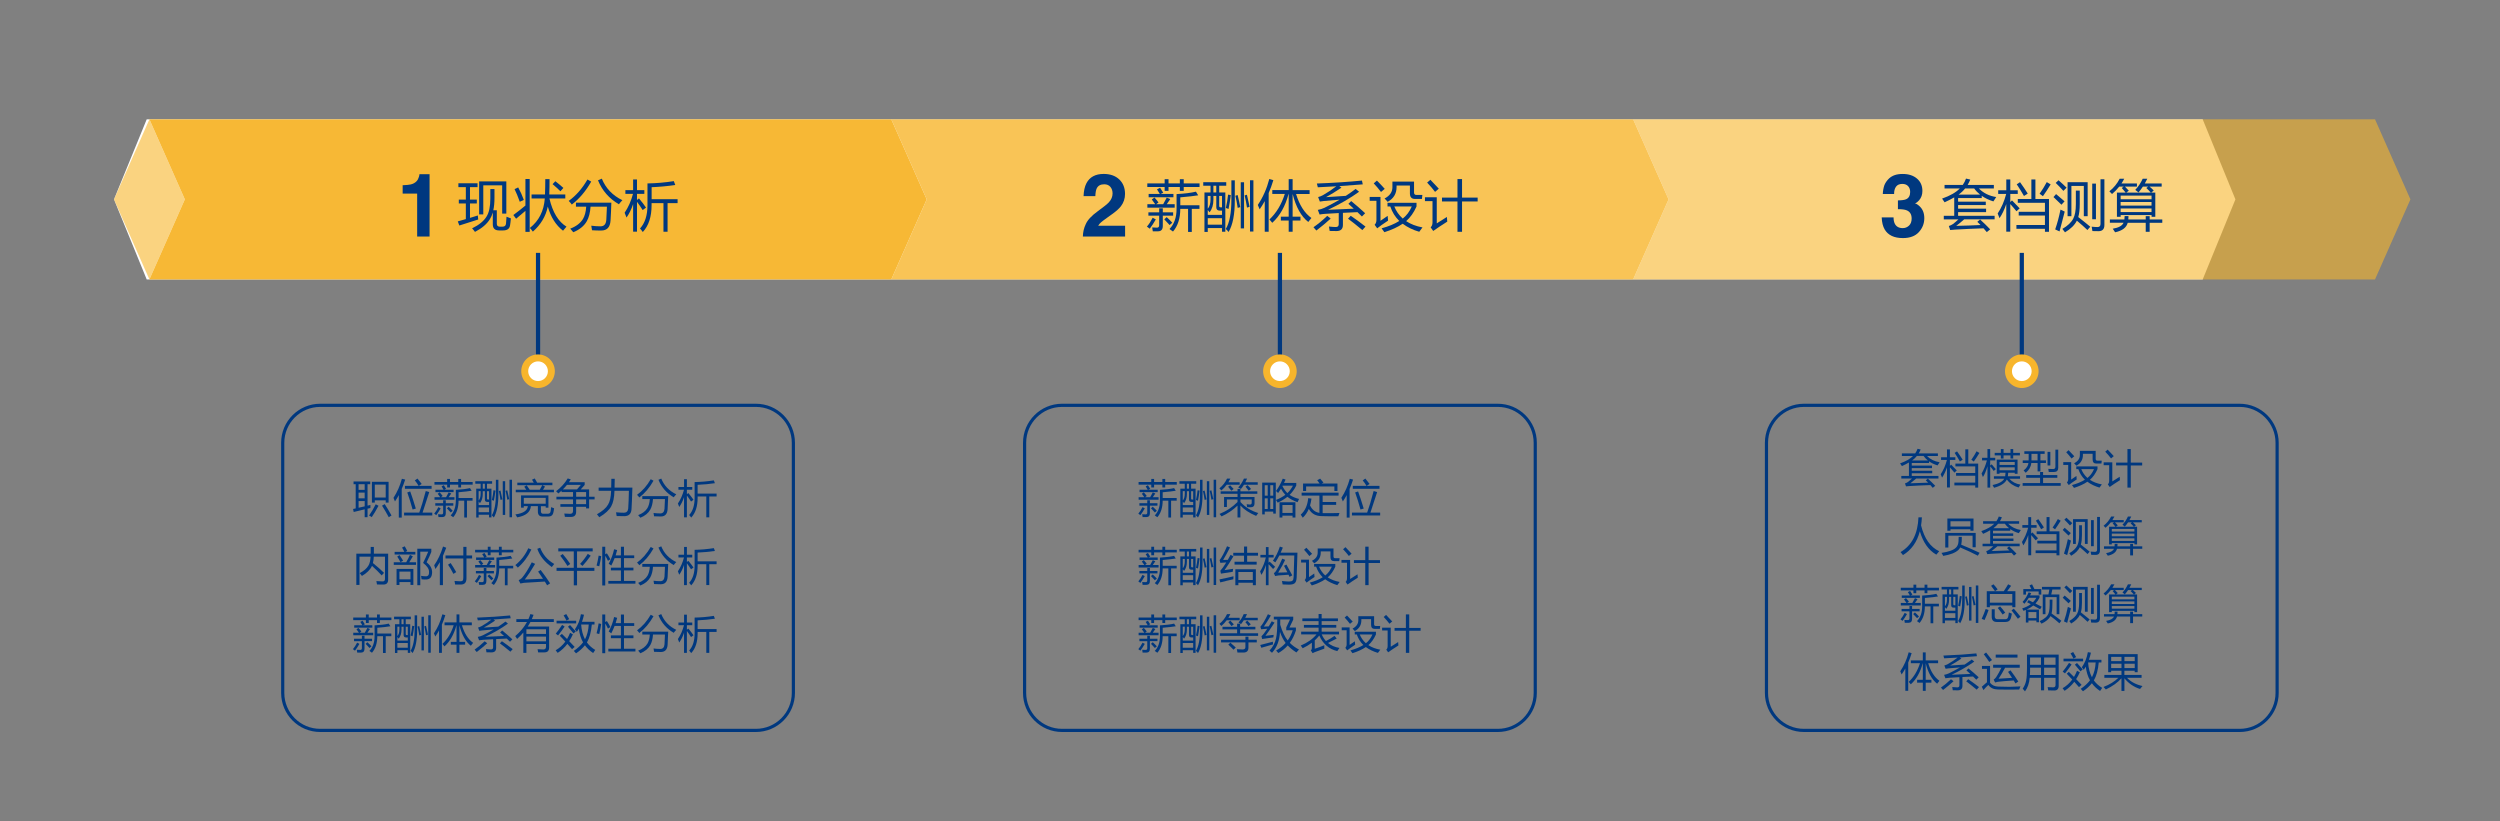 <?xml version="1.0" encoding="utf-8"?>
<!-- Generator: Adobe Illustrator 24.0.0, SVG Export Plug-In . SVG Version: 6.00 Build 0)  -->
<svg version="1.1" id="图层_1" xmlns="http://www.w3.org/2000/svg" xmlns:xlink="http://www.w3.org/1999/xlink" x="0px" y="0px"
	 viewBox="0 0 1180.66 387.96" style="enable-background:new 0 0 1180.66 387.96;" xml:space="preserve">
<rect x="0" y="0" width="1180.66" height="387.96" fill="#808080" stroke="none"/>
<style type="text/css">
	.st0{fill:#FFFFFF;}
	.st1{opacity:0.6;fill:#F7B52C;}
	.st2{opacity:0.8;fill:#F7B52C;}
	.st3{opacity:0.95;fill:#F7B52C;}
	.st4{fill:#00387F;}
	.st5{fill:none;stroke:#00387F;stroke-width:2;stroke-miterlimit:10;}
	.st6{fill:#F7B52C;}
	.st7{fill:none;stroke:#00387F;stroke-width:1.5;stroke-miterlimit:10;}
</style>
<polygon class="st0" points="1040.25,56.35 716.6,56.35 392.94,56.35 69.28,56.35 53.83,94.16 69.28,131.97 392.94,131.97 
	716.6,131.97 1040.25,131.97 1055.71,94.16 "/>
<polygon class="st1" points="1121.63,131.97 771.27,131.97 788.01,94.16 771.27,56.35 1121.63,56.35 1138.36,94.16 "/>
<polygon class="st2" points="771.27,131.97 420.92,131.97 437.65,94.16 420.92,56.35 771.27,56.35 788.01,94.16 "/>
<polygon class="st3" points="420.92,131.97 70.56,131.97 87.29,94.16 70.56,56.35 420.92,56.35 437.65,94.16 "/>
<polygon class="st1" points="70.56,56.35 53.83,94.16 70.56,131.97 87.29,94.16 "/>
<g>
	<g>
		<path class="st4" d="M216.2,104.55c1.21-0.33,2.47-0.69,3.8-1.07V96.1h-3.32v-1.83H220v-5.89h-3.52v-1.83h9.05v1.83h-3.57v5.89
			h3.22v1.83h-3.22v6.8c1.19-0.36,2.42-0.74,3.7-1.14c0.03,0.64,0.09,1.28,0.18,1.9c-2.88,0.9-5.86,1.85-8.92,2.84L216.2,104.55z
			 M231.56,89.29h1.96v4.27c0,2.18-0.18,4.09-0.55,5.74h1.66v6.4c0,0.9,0.49,1.35,1.46,1.35h1.21c1.01,0,1.56-0.46,1.66-1.37
			c0.1-0.78,0.18-1.89,0.25-3.33c0.57,0.24,1.26,0.5,2.06,0.79c-0.13,1.49-0.27,2.61-0.4,3.35c-0.25,1.56-1.35,2.34-3.29,2.34h-1.86
			c-1.99,0-2.99-0.96-2.99-2.87v-5.62c-0.34,1.2-0.8,2.25-1.36,3.14c-1.42,2.32-3.78,4.33-7.06,6.04c-0.44-0.63-0.89-1.19-1.36-1.68
			c3.27-1.59,5.54-3.44,6.81-5.54c1.21-1.9,1.81-4.76,1.81-8.58V89.29z M226.28,85.66h12.84v15.23h-1.96V87.54h-8.92v13.71h-1.96
			V85.66z"/>
		<path class="st4" d="M248.14,84.52h2.01v24.98h-2.01v-9.92c-1.55,1.32-3.02,2.56-4.4,3.72l-1.31-1.75
			c1.86-1.37,3.76-2.86,5.71-4.47V84.52z M243.01,89.32l1.71-0.81c1.01,1.79,1.89,3.76,2.66,5.89l-1.91,0.89
			C244.63,92.92,243.81,90.93,243.01,89.32z M251.03,91.83h6.35c0.09-2.31,0.14-4.72,0.14-7.24h2.01c0,2.6-0.04,5.01-0.13,7.24h7.57
			v1.9h-7.5c1.54,6.55,4.23,10.99,8.06,13.3c-0.65,0.71-1.2,1.35-1.63,1.93c-3.4-2.62-5.8-6.43-7.19-11.41
			c-0.95,4.59-3.3,8.54-7.06,11.84c-0.52-0.73-0.99-1.3-1.41-1.73c4.26-3.35,6.61-8,7.05-13.94h-6.25V91.83z M262.26,85.59
			c1.46,1.12,2.72,2.17,3.8,3.15c-0.47,0.54-0.93,1.07-1.38,1.6c-1.22-1.2-2.46-2.33-3.72-3.38L262.26,85.59z"/>
		<path class="st4" d="M268.58,94.88c3.45-2.47,6.4-5.84,8.85-10.11l1.78,0.99c-2.55,4.5-5.61,8.12-9.17,10.84
			C269.69,96.08,269.2,95.51,268.58,94.88z M272,95.72h16.72c-0.08,2.88-0.21,5.69-0.38,8.43c-0.2,3.17-1.68,4.74-4.45,4.72
			c-1.36,0.02-2.79-0.03-4.3-0.13c-0.1-0.71-0.22-1.43-0.35-2.16c1.29,0.19,2.73,0.29,4.32,0.3c1.68,0.03,2.6-0.96,2.77-2.97
			c0.13-1.83,0.23-3.94,0.3-6.32h-7.73c-0.2,2.83-0.78,5.1-1.75,6.83c-1.27,2.27-3.41,4.02-6.41,5.26c-0.44-0.58-0.91-1.14-1.43-1.7
			c2.78-1.05,4.78-2.57,6.01-4.57c0.88-1.52,1.39-3.45,1.52-5.81H272V95.72z M282.41,85.16l1.81-0.79c1.84,4.54,5.08,7.93,9.7,10.18
			c-0.75,0.8-1.3,1.44-1.63,1.93C287.68,93.79,284.39,90.01,282.41,85.16z"/>
		<path class="st4" d="M294.99,100.47c1.74-2.57,3.06-5.54,3.95-8.91h-3.59V89.8h3.65v-5.05h1.83v5.05h3.47v1.75h-3.47v2.89
			l0.93-0.74c1.52,1.81,2.63,3.26,3.32,4.34l-1.56,1.17c-0.79-1.25-1.68-2.56-2.69-3.91v14.12h-1.83V96.38
			c-0.85,2.54-1.89,4.65-3.12,6.35C295.67,102.13,295.37,101.38,294.99,100.47z M305.8,86.63c4.14-0.07,8.28-0.43,12.42-1.09
			l0.68,1.83c-3.54,0.52-7.26,0.87-11.16,1.04v5.66H320v1.85h-4.73v13.51h-1.94V95.92h-5.61v0.96c0,5.5-1.38,9.73-4.15,12.7
			c-0.42-0.61-0.85-1.17-1.31-1.68c2.35-2.54,3.52-6.22,3.52-11.04V86.63z"/>
	</g>
	<g>
		<path class="st4" d="M190.16,91.42v-3.94c1.8-0.08,3.06-0.2,3.79-0.37c1.15-0.26,2.08-0.77,2.8-1.54
			c0.49-0.53,0.87-1.23,1.12-2.11c0.15-0.53,0.22-0.92,0.22-1.18h4.78v29.42h-5.86V91.42H190.16z"/>
	</g>
</g>
<g>
	<g>
		<path class="st4" d="M544.37,102.83l1.48,0.79c-1.02,1.78-1.98,3.24-2.87,4.39c-0.62-0.49-1.06-0.82-1.33-0.99
			C542.63,105.88,543.53,104.49,544.37,102.83z M541.83,86.6h8.19v-1.98h1.83v1.98h5.35v-1.98h1.83v1.98h7.47v1.7h-7.47v1.83h-1.83
			V88.3h-5.35v1.83h-1.83V88.3h-8.19V86.6z M541.86,96.43h3.7c-0.52-0.78-1.06-1.52-1.61-2.23l1.26-0.91
			c0.65,0.69,1.29,1.47,1.91,2.34l-1.13,0.81h3.34c0.57-0.96,1.13-2.01,1.68-3.12l1.66,0.71c-0.55,0.85-1.11,1.65-1.66,2.41h3.75
			v1.62h-12.9V96.43z M542.36,100.29h5.08v-1.9h1.71v1.9h4.88v1.57h-4.88v4.82c0,1.71-0.76,2.56-2.29,2.56h-2.44
			c-0.07-0.59-0.16-1.2-0.28-1.83c0.92,0.07,1.68,0.1,2.26,0.1c0.69,0,1.03-0.38,1.03-1.14v-4.52h-5.08V100.29z M542.46,91.58h5.28
			c-0.52-0.88-0.96-1.6-1.33-2.16l1.46-0.76c0.69,1.03,1.18,1.82,1.48,2.36l-1.21,0.56h6.03v1.57h-11.71V91.58z M549.85,103.59
			l1.13-1.04c0.97,0.86,1.85,1.74,2.64,2.64l-1.26,1.09C551.58,105.38,550.74,104.49,549.85,103.59z M565.86,92.24
			c-1.86,0.32-4.68,0.64-8.45,0.96v3.73h9.05v1.7h-3.62v10.89h-1.76V98.64h-3.67c-0.02,4.49-1.16,8.06-3.44,10.71
			c-0.5-0.41-1.06-0.8-1.66-1.19c2.23-2.3,3.34-5.48,3.34-9.52v-6.98c3.77-0.2,6.82-0.58,9.15-1.14L565.86,92.24z"/>
		<path class="st4" d="M568.82,90.89h2.87v-3.17h-3.44v-1.68h10.86v1.68h-3.32v3.17h2.89v18.56h-1.56v-1.73h-6.74v1.8h-1.56V90.89z
			 M571.23,100.26c-0.34-0.44-0.62-0.81-0.85-1.12v2.34h6.74v-2.03h-1.18c-1.02,0-1.53-0.53-1.53-1.6v-5.33h-1.36v1.85
			C573.04,96.78,572.44,98.74,571.23,100.26z M570.38,98.59c0.87-1.02,1.31-2.5,1.31-4.44v-1.62h-1.31V98.59z M570.38,106.1h6.74
			v-3.05h-6.74V106.1z M573.04,90.89h1.36v-3.17h-1.36V90.89z M577.11,92.52h-1.33v4.75c0,0.44,0.24,0.66,0.73,0.66h0.6V92.52z
			 M581.54,85.16h1.61v9.32c0.02,6.77-0.96,11.8-2.94,15.08c-0.34-0.47-0.77-0.95-1.31-1.42c1.76-2.95,2.64-7.56,2.64-13.84V85.16z
			 M579.98,91.91l1.28,0.23c-0.32,2.44-0.67,4.62-1.06,6.55c-0.47-0.2-0.9-0.36-1.28-0.48C579.41,96.12,579.76,94.03,579.98,91.91z
			 M583.42,92.44l1.08-0.33c0.49,2.01,0.9,3.92,1.23,5.71l-1.21,0.36C584.21,96.08,583.84,94.17,583.42,92.44z M585.96,86.07h1.56
			v21.79h-1.56V86.07z M587.8,92.29l1.08-0.33c0.47,1.98,0.89,3.88,1.26,5.71l-1.23,0.38C588.57,95.92,588.2,94,587.8,92.29z
			 M590.33,85.13h1.61v24.22h-1.61V85.13z"/>
		<path class="st4" d="M594.02,96.78c2.43-3.59,4.24-7.68,5.43-12.26l1.91,0.56c-0.65,2.16-1.39,4.19-2.21,6.08v18.27h-1.86V94.98
			c-0.75,1.38-1.56,2.67-2.41,3.88C594.62,98.17,594.33,97.48,594.02,96.78z M619.33,102.95c-0.57,0.69-1.06,1.32-1.48,1.88
			c-3.35-2.61-5.81-7.02-7.39-13.23v10.71h3.7v1.83h-3.7v5.31h-1.86v-5.31h-3.7v-1.83h3.7V91.6h-0.06
			c-1.56,5.85-4.13,10.39-7.7,13.63c-0.39-0.49-0.83-1.02-1.33-1.6c3.23-2.99,5.66-7,7.26-12.04h-5.91v-1.83h7.74V84.6h1.86v5.18
			h8.02v1.83h-6.4C613.68,96.87,616.09,100.65,619.33,102.95z"/>
		<path class="st4" d="M626.81,101.94l1.63,1.29c-2.15,1.95-4.4,3.83-6.76,5.64c-0.4-0.49-0.86-1.01-1.38-1.55
			C622.47,105.82,624.64,104.02,626.81,101.94z M638.12,94.96c2.15,1.74,4.34,3.66,6.59,5.74c-0.55,0.54-1.06,1.06-1.53,1.55
			c-0.7-0.69-1.4-1.38-2.11-2.06c-2.24,0.09-4.52,0.2-6.86,0.33v5.71c0,1.93-1.01,2.89-3.02,2.89c-0.82,0-1.9-0.02-3.24-0.05
			c-0.08-0.63-0.19-1.32-0.33-2.08c1.41,0.15,2.49,0.23,3.24,0.23c0.92,0,1.38-0.46,1.38-1.37v-5.23c-2.04,0.11-4.11,0.23-6.21,0.36
			c-0.96,0.05-1.9,0.16-2.84,0.33l-0.83-2.18c1.11-0.2,2.15-0.53,3.14-0.99c2.56-1.27,4.94-2.55,7.14-3.83
			c-2.92,0.23-5.36,0.43-7.34,0.61c-0.87,0.08-1.53,0.18-1.99,0.28l-0.8-2.13c0.8-0.2,1.56-0.5,2.26-0.89
			c2.1-1.19,4.21-2.59,6.32-4.2c-2.87,0.18-5.79,0.33-8.73,0.47c-0.12-0.59-0.27-1.19-0.45-1.78c7.99-0.3,15.09-0.77,21.29-1.4
			l0.38,1.8c-3.64,0.3-7.33,0.58-11.07,0.83l1.02,0.72c-2.63,1.78-5.06,3.28-7.29,4.49c3.75-0.21,6.86-0.41,9.33-0.61
			c1.68-1.08,3.23-2.18,4.65-3.28l1.63,1.35c-4.21,3.03-9.09,5.87-14.65,8.51c3.33-0.12,7.38-0.3,12.13-0.53
			c-0.84-0.78-1.68-1.54-2.53-2.29L638.12,94.96z M636.63,103.28l1.28-1.37c2.11,1.42,4.43,3.12,6.96,5.1l-1.48,1.65
			C641.05,106.7,638.8,104.91,636.63,103.28z"/>
		<path class="st4" d="M655.35,101.94c0.03,0.8,0.09,1.55,0.18,2.26c-2.3,1.51-4,2.72-5.13,3.63l-1.21-1.68
			c0.57-0.56,0.85-1.32,0.85-2.29v-9.04h-3.19V93h5.1v11.27C653.04,103.55,654.17,102.77,655.35,101.94z M650.27,85.28
			c1.29,1.29,2.52,2.59,3.69,3.91l-1.76,1.47c-1.22-1.59-2.37-2.95-3.44-4.06L650.27,85.28z M655.27,97.52v-1.75h13.7v1.75
			c-1.32,2.94-2.96,5.24-4.9,6.91c2.14,1.42,4.71,2.41,7.72,2.97c-0.59,0.76-1.1,1.45-1.53,2.06c-2.99-0.87-5.6-2.14-7.82-3.8
			c-2.28,1.56-5.16,2.89-8.65,4c-0.44-0.63-0.87-1.24-1.31-1.83c3.33-0.91,6.11-2.06,8.35-3.47c-1.94-1.9-3.36-4.18-4.24-6.84
			H655.27z M665.83,87.62h-6.28v0.74c0,3.11-1.41,5.43-4.22,6.96c-0.45-0.56-0.94-1.08-1.46-1.57c2.48-1.29,3.72-3.06,3.72-5.33
			v-2.67h10.21v5.18c0,0.76,0.39,1.14,1.16,1.14h2.77c-0.08,0.69-0.15,1.32-0.2,1.88h-3.32c-1.58,0-2.36-0.88-2.36-2.64V87.62z
			 M658.49,97.52c0.85,2.16,2.17,4.06,3.98,5.7c1.78-1.39,3.2-3.29,4.26-5.7H658.49z"/>
		<path class="st4" d="M683.31,102.45c0.05,0.88,0.11,1.62,0.18,2.21c-2.68,1.69-4.89,3.17-6.64,4.42l-1.21-1.73
			c0.59-0.51,0.88-1.28,0.88-2.31V94.98h-3.57v-1.83h5.58v12.34C679.99,104.6,681.59,103.58,683.31,102.45z M675.52,84.9
			c1.83,1.9,3.15,3.3,3.97,4.21l-1.76,1.5c-1.06-1.4-2.3-2.86-3.75-4.37L675.52,84.9z M681,93.31h7.31v-8.73h2.16v8.73h7.37v1.83
			h-7.37v14.32h-2.16V95.13H681V93.31z"/>
	</g>
	<g>
		<path class="st4" d="M512.74,105.92c0.82-1.96,2.74-4.04,5.78-6.23c2.64-1.91,4.34-3.27,5.12-4.1c1.19-1.28,1.79-2.69,1.79-4.22
			c0-1.24-0.34-2.28-1.02-3.1c-0.68-0.82-1.66-1.24-2.93-1.24c-1.74,0-2.93,0.66-3.55,1.97c-0.36,0.76-0.58,1.96-0.64,3.61h-5.56
			c0.09-2.5,0.54-4.52,1.35-6.07c1.53-2.93,4.24-4.4,8.14-4.4c3.08,0,5.54,0.86,7.36,2.59c1.82,1.72,2.73,4.01,2.73,6.85
			c0,2.18-0.64,4.11-1.93,5.8c-0.85,1.12-2.23,2.37-4.17,3.75l-2.29,1.64c-1.44,1.03-2.42,1.77-2.95,2.23
			c-0.53,0.46-0.97,0.99-1.34,1.6h12.71v5.09H511.4C511.45,109.59,511.9,107.67,512.74,105.92z"/>
	</g>
</g>
<g>
	<g>
		<path class="st4" d="M935.14,103.67c1.84,1.69,3.43,3.24,4.75,4.65l-1.61,1.29c-0.51-0.61-1.02-1.2-1.53-1.78
			c-4.75,0.15-9.23,0.36-13.45,0.61c-0.45,0.02-1.21,0.08-2.29,0.2l-0.65-1.9c0.7-0.22,1.37-0.54,1.99-0.96
			c0.74-0.56,1.58-1.29,2.54-2.18h-6.91v-1.68h4.93v-8.7c-1.36,0.79-2.87,1.56-4.55,2.32c-0.32-0.52-0.71-1.11-1.18-1.75
			c3.79-1.34,6.57-2.93,8.35-4.77h-7.19v-1.68h8.6c0.65-0.93,1.16-1.93,1.53-3l2.01,0.46c-0.35,0.9-0.77,1.74-1.24,2.54h12.38v1.68
			h-7.06c2.14,2.18,4.87,3.52,8.17,4.04c-0.54,0.76-0.98,1.45-1.33,2.06c-2.11-0.66-3.95-1.54-5.5-2.63v1.05h-11.16v1.7h13.07v1.62
			h-13.07v1.7h13.22v1.62h-13.22v1.73h17.24v1.68h-14.38c-1.28,1.14-2.53,2.17-3.75,3.07c4.37-0.09,8.2-0.22,11.48-0.39
			c-0.51-0.52-1.02-1.02-1.52-1.51L935.14,103.67z M924.96,91.91h10.16c-1.06-0.85-1.99-1.81-2.77-2.89h-4.31
			C927.17,90.1,926.15,91.06,924.96,91.91z"/>
		<path class="st4" d="M943.43,100.82c1.76-2.62,3.1-5.7,4.02-9.22h-3.77v-1.73h3.82v-5.1h1.89v5.1h3.52v1.73h-3.52v3.83l0.8-0.79
			c1.39,1.4,2.6,2.66,3.62,3.76l-1.51,1.37c-0.9-1.13-1.88-2.27-2.92-3.4v13.03h-1.89V96.38c-0.91,2.66-1.97,4.88-3.19,6.65
			C944.04,102.32,943.75,101.58,943.43,100.82z M952.28,106.26h13.47v-4.47h-12.39v-1.75h12.39v-4.27h-12.82v-1.8h6.41v-9.22h1.91
			v9.22h6.41v15.51h-1.91v-1.42h-13.47V106.26z M952.43,87.03l1.56-0.99c1.26,1.74,2.47,3.53,3.64,5.36l-1.78,1.17
			C954.77,90.67,953.63,88.83,952.43,87.03z M963.23,91.48c1.16-1.61,2.29-3.44,3.39-5.48l1.83,1.09c-1.27,2.08-2.49,3.94-3.65,5.56
			L963.23,91.48z"/>
		<path class="st4" d="M971.01,91.66c1.41,1.15,2.74,2.29,4,3.43c-0.44,0.46-0.92,0.99-1.46,1.6c-1.51-1.51-2.77-2.72-3.77-3.63
			L971.01,91.66z M973.1,98.99c0.8,0.42,1.47,0.74,1.99,0.94c-1.12,4.23-1.94,7.35-2.44,9.37l-2.06-0.96
			C971.58,105.51,972.41,102.4,973.1,98.99z M972.15,85.13c1.02,0.86,2.3,2.03,3.82,3.5c-0.55,0.54-1.06,1.05-1.51,1.52
			c-1.22-1.37-2.43-2.62-3.62-3.76L972.15,85.13z M980.36,90.01h1.83v6.3c0,2.57-0.23,4.64-0.7,6.2c2.18,1.69,4.07,3.22,5.68,4.57
			l-1.36,1.55c-1.34-1.29-3-2.76-4.98-4.42c-1.04,2.08-2.91,3.92-5.61,5.51c-0.37-0.54-0.78-1.08-1.23-1.62
			c2.5-1.46,4.21-3.07,5.13-4.85c0.82-1.54,1.23-3.83,1.23-6.88V90.01z M976.44,86.04h9.48v16.05h-1.81V87.82h-5.86v14.27h-1.81
			V86.04z M992,84.65h1.83v21.61c0,1.95-0.93,2.92-2.79,2.92c-0.8,0-1.76-0.02-2.87-0.05c-0.07-0.63-0.18-1.32-0.35-2.08
			c1.07,0.12,1.99,0.18,2.74,0.18c0.96,0,1.43-0.48,1.43-1.45V84.65z M989.84,103.54h-1.76V86.7h1.76V103.54z"/>
		<path class="st4" d="M999.73,90.97h4.17c-0.62-0.78-1.24-1.51-1.86-2.18l0.9-0.66h-2.11c-0.99,1.26-2.12,2.43-3.39,3.5
			c-0.37-0.42-0.79-0.85-1.26-1.29c2.06-1.62,3.69-3.61,4.88-5.94h2.14c-0.39,0.78-0.83,1.53-1.31,2.26h7.31v1.47h-5.66
			c0.6,0.62,1.21,1.26,1.81,1.93l-1.19,0.91h11.59c-0.64-0.74-1.34-1.47-2.12-2.18l0.87-0.66h-2.5c-0.66,1.02-1.35,1.94-2.06,2.74
			c-0.44-0.39-0.95-0.79-1.53-1.19c1.42-1.51,2.6-3.27,3.52-5.28h2.16c-0.39,0.8-0.78,1.55-1.18,2.26h7.97v1.47h-5.73
			c0.72,0.6,1.38,1.22,1.99,1.85l-1.22,0.99h1.95v11.43h-1.76v-0.84h-14.6v0.84h-1.76V90.97z M996.44,103.64h6.84
			c0.07-0.48,0.1-1.02,0.1-1.6h1.83c0,0.57-0.03,1.1-0.09,1.6h8.23v-1.57h1.86v1.57h5.96v1.57h-5.96v4.27h-1.86v-4.27h-8.5
			c-0.6,2.28-2.59,3.77-5.96,4.49c-0.32-0.52-0.69-1.08-1.11-1.68c2.78-0.47,4.48-1.41,5.1-2.82h-6.46V103.64z M1016.1,92.39h-14.6
			v1.7h14.6V92.39z M1001.49,97.11h14.6v-1.7h-14.6V97.11z M1001.49,100.14h14.6v-1.7h-14.6V100.14z"/>
	</g>
	<g>
		<path class="st4" d="M894.26,102.68c0,1.18,0.19,2.15,0.56,2.92c0.69,1.42,1.96,2.13,3.79,2.13c1.12,0,2.1-0.39,2.94-1.17
			c0.83-0.78,1.25-1.9,1.25-3.36c0-1.93-0.77-3.23-2.32-3.87c-0.88-0.37-2.27-0.55-4.16-0.55v-4.14c1.85-0.03,3.15-0.21,3.88-0.55
			c1.27-0.57,1.9-1.72,1.9-3.45c0-1.12-0.32-2.04-0.97-2.74c-0.65-0.7-1.56-1.05-2.73-1.05c-1.35,0-2.34,0.43-2.97,1.3
			c-0.63,0.87-0.94,2.02-0.91,3.47h-5.34c0.05-1.46,0.3-2.85,0.74-4.16c0.47-1.15,1.2-2.21,2.21-3.18c0.75-0.69,1.64-1.22,2.67-1.58
			s2.29-0.55,3.79-0.55c2.78,0,5.03,0.73,6.73,2.18c1.71,1.45,2.56,3.4,2.56,5.85c0,1.73-0.51,3.19-1.53,4.38
			c-0.64,0.74-1.31,1.25-2.01,1.52c0.52,0,1.27,0.45,2.25,1.36c1.46,1.37,2.19,3.23,2.19,5.6c0,2.49-0.85,4.68-2.56,6.56
			c-1.71,1.89-4.23,2.83-7.57,2.83c-4.12,0-6.98-1.36-8.59-4.08c-0.84-1.45-1.31-3.34-1.4-5.68H894.26z"/>
	</g>
</g>
<g>
	<line class="st5" x1="254.1" y1="119.42" x2="254.1" y2="175.31"/>
	<circle class="st6" cx="254.1" cy="175.31" r="7.93"/>
	<circle class="st0" cx="254.1" cy="175.31" r="4.65"/>
</g>
<g>
	<line class="st5" x1="604.46" y1="119.42" x2="604.46" y2="175.31"/>
	<circle class="st6" cx="604.46" cy="175.31" r="7.93"/>
	<circle class="st0" cx="604.46" cy="175.31" r="4.65"/>
</g>
<g>
	<line class="st5" x1="954.82" y1="119.42" x2="954.82" y2="175.31"/>
	<circle class="st6" cx="954.82" cy="175.31" r="7.93"/>
	<circle class="st0" cx="954.82" cy="175.31" r="4.65"/>
</g>
<g>
	<path class="st7" d="M356.98,344.95H151.22c-9.78,0-17.7-7.93-17.7-17.7V209.12c0-9.78,7.93-17.7,17.7-17.7h205.76
		c9.78,0,17.7,7.93,17.7,17.7v118.12C374.68,337.02,366.76,344.95,356.98,344.95z"/>
	<g>
		<path class="st4" d="M166.97,227.37h7.88v1.3h-1.27v10.13c0.45-0.12,0.91-0.23,1.36-0.35c-0.01,0.57-0.01,1.06,0,1.47
			c-0.45,0.1-0.91,0.2-1.36,0.31v4.04h-1.36v-3.73c-1.72,0.4-3.45,0.82-5.18,1.26l-0.29-1.43l1.23-0.26v-11.43h-1.01V227.37z
			 M169.34,231.36h2.88v-2.69h-2.88V231.36z M169.34,235.34h2.88v-2.69h-2.88V235.34z M172.23,239.13v-2.49h-2.88v3.15
			C170.3,239.58,171.27,239.36,172.23,239.13z M177.43,238.16l1.34,0.69c-1.1,2.05-2.17,3.85-3.21,5.38
			c-0.43-0.32-0.85-0.58-1.27-0.76C175.47,241.81,176.52,240.05,177.43,238.16z M175.64,227.53h7.88v9.83h-1.36v-1.08H177v1.08
			h-1.36V227.53z M182.17,228.87H177v6.09h5.16V228.87z M181.69,238.07c1.05,1.61,2.12,3.4,3.2,5.38l-1.29,0.82
			c-0.98-1.84-2.04-3.66-3.18-5.46L181.69,238.07z"/>
		<path class="st4" d="M185.83,235.1c1.75-2.67,3.07-5.67,3.97-9l1.56,0.39c-0.51,1.57-1.05,3.04-1.64,4.4v13.54h-1.38V233.8
			c-0.58,1.09-1.18,2.09-1.82,3.02C186.36,236.34,186.12,235.77,185.83,235.1z M190.84,242.08h7.17c0.88-2.38,1.9-5.78,3.06-10.19
			l1.65,0.5c-0.74,2.29-1.79,5.52-3.16,9.69h4.59v1.37h-13.32V242.08z M191.23,229.46h6.48c-0.54-0.93-1.15-1.79-1.81-2.58
			l1.25-0.87c0.54,0.63,1.21,1.48,2,2.54l-1.36,0.91h6.04v1.37h-12.6V229.46z M193.73,232.08c0.81,2.23,1.69,4.92,2.65,8.09
			l-1.52,0.45c-0.83-3.03-1.67-5.71-2.52-8.05L193.73,232.08z"/>
		<path class="st4" d="M207.04,239.5l1.08,0.58c-0.75,1.3-1.45,2.37-2.09,3.21c-0.45-0.36-0.78-0.6-0.97-0.72
			C205.76,241.73,206.42,240.71,207.04,239.5z M205.18,227.64h5.99v-1.45h1.34v1.45h3.91v-1.45h1.34v1.45h5.46v1.24h-5.46v1.34
			h-1.34v-1.34h-3.91v1.34h-1.34v-1.34h-5.99V227.64z M205.2,234.82h2.7c-0.38-0.57-0.77-1.11-1.18-1.63l0.92-0.67
			c0.48,0.51,0.94,1.08,1.4,1.71l-0.83,0.59h2.44c0.42-0.71,0.83-1.47,1.23-2.28l1.21,0.52c-0.4,0.62-0.81,1.21-1.21,1.76h2.74v1.19
			h-9.42V234.82z M205.57,237.65h3.71v-1.39h1.25v1.39h3.56v1.15h-3.56v3.53c0,1.25-0.56,1.87-1.67,1.87h-1.78
			c-0.05-0.43-0.12-0.88-0.2-1.34c0.67,0.05,1.22,0.07,1.65,0.07c0.5,0,0.75-0.28,0.75-0.83v-3.3h-3.71V237.65z M205.64,231.28h3.86
			c-0.38-0.64-0.7-1.17-0.97-1.58l1.07-0.56c0.5,0.75,0.86,1.33,1.08,1.73l-0.88,0.41h4.41v1.15h-8.56V231.28z M211.04,240.06
			l0.83-0.76c0.71,0.63,1.35,1.27,1.93,1.93l-0.92,0.8C212.3,241.37,211.69,240.71,211.04,240.06z M222.74,231.76
			c-1.36,0.24-3.42,0.47-6.17,0.71v2.73h6.61v1.24h-2.65v7.96h-1.29v-7.96h-2.68c-0.01,3.28-0.85,5.89-2.52,7.83
			c-0.37-0.3-0.77-0.59-1.21-0.87c1.63-1.68,2.44-4,2.44-6.96v-5.1c2.76-0.15,4.98-0.43,6.69-0.83L222.74,231.76z"/>
		<path class="st4" d="M224.9,230.78h2.09v-2.32h-2.52v-1.22h7.94v1.22h-2.42v2.32h2.11v13.56h-1.14v-1.26h-4.92v1.32h-1.14V230.78z
			 M226.66,237.63c-0.25-0.32-0.45-0.59-0.62-0.82v1.71h4.92v-1.48h-0.86c-0.75,0-1.12-0.39-1.12-1.17v-3.9h-0.99v1.35
			C227.99,235.08,227.55,236.51,226.66,237.63z M226.04,236.4c0.64-0.74,0.96-1.82,0.96-3.25v-1.19h-0.96V236.4z M226.04,241.89
			h4.92v-2.23h-4.92V241.89z M227.99,230.78h0.99v-2.32h-0.99V230.78z M230.96,231.97h-0.97v3.47c0,0.32,0.18,0.48,0.53,0.48h0.44
			V231.97z M234.19,226.59h1.18v6.81c0.01,4.95-0.7,8.62-2.15,11.02c-0.24-0.35-0.56-0.69-0.96-1.04c1.29-2.15,1.93-5.52,1.93-10.11
			V226.59z M233.06,231.52l0.94,0.17c-0.23,1.78-0.49,3.38-0.77,4.79c-0.34-0.15-0.65-0.27-0.94-0.35
			C232.64,234.6,232.9,233.07,233.06,231.52z M235.57,231.91l0.79-0.24c0.35,1.47,0.65,2.86,0.9,4.17l-0.88,0.26
			C236.15,234.57,235.88,233.17,235.57,231.91z M237.43,227.25h1.14v15.92h-1.14V227.25z M238.77,231.8l0.79-0.24
			c0.34,1.45,0.65,2.84,0.92,4.17l-0.9,0.28C239.33,234.45,239.06,233.05,238.77,231.8z M240.62,226.57h1.18v17.7h-1.18V226.57z"/>
		<path class="st4" d="M246.09,233.97H259v5.79h-1.29v-0.71h-2.26v2.36c0,0.82,0.36,1.22,1.07,1.22h2.11c0.76,0,1.21-0.3,1.34-0.91
			c0.12-0.46,0.23-1.19,0.31-2.21c0.42,0.19,0.89,0.37,1.41,0.54c-0.13,0.98-0.28,1.73-0.42,2.26c-0.29,1.09-1.05,1.63-2.26,1.63
			h-2.77c-1.48,0-2.22-0.79-2.22-2.38v-2.52h-3.31c-0.2,2.78-2.35,4.55-6.45,5.29c-0.25-0.46-0.53-0.92-0.85-1.39
			c3.76-0.53,5.71-1.83,5.86-3.9h-1.91v0.71h-1.29V233.97z M243.57,231.28h4.98c-0.33-0.53-0.66-1-0.97-1.41l1.16-0.67
			c0.6,0.81,1.07,1.5,1.42,2.08h4.75c0.42-0.68,0.82-1.39,1.18-2.13h-11.78v-1.19h7.78c-0.25-0.46-0.53-0.93-0.84-1.41l1.27-0.61
			c0.39,0.63,0.78,1.31,1.18,2.02h7.18v1.19h-4.74l1.25,0.63c-0.36,0.58-0.67,1.08-0.96,1.5h5.18v1.19h-18.04V231.28z
			 M257.72,235.12h-10.34v2.78h10.34V235.12z"/>
		<path class="st4" d="M264.65,238.07h5.97v-2.23h-7.84v-1.26h7.84v-2.19h-5.42v-0.66c-0.48,0.45-0.98,0.88-1.51,1.31
			c-0.32-0.36-0.67-0.71-1.07-1.06c2.28-1.71,4.11-3.72,5.49-6.03l1.45,0.43c-0.27,0.45-0.56,0.9-0.86,1.34h7.42v1.3l-1.88,2.12
			h3.98v3.45h2.59v1.26h-2.59v4.25h-1.43v-0.76h-4.7v2.36c0,1.62-0.83,2.43-2.48,2.43c-0.8,0-1.74-0.01-2.83-0.02
			c-0.06-0.5-0.15-1.02-0.28-1.58c1.07,0.09,1.98,0.13,2.74,0.13c0.92,0.01,1.38-0.45,1.38-1.37v-1.95h-5.97V238.07z M274.33,228.98
			h-6.57c-0.59,0.74-1.24,1.45-1.94,2.15h6.67L274.33,228.98z M276.79,232.39h-4.7v2.19h4.7V232.39z M272.09,238.07h4.7v-2.23h-4.7
			V238.07z"/>
		<path class="st4" d="M282.7,230.28h5.95c0.04-1.36,0.06-2.75,0.07-4.16h1.6c-0.02,1.31-0.06,2.7-0.09,4.16h8.43
			c-0.15,4.84-0.29,8.26-0.42,10.26c-0.16,2.13-1.29,3.2-3.38,3.23c-1,0-2.22-0.02-3.64-0.07c-0.05-0.48-0.14-1.07-0.28-1.76H291
			c1.59,0.15,2.83,0.22,3.71,0.2c1.19-0.02,1.84-0.69,1.97-1.99c0.15-2.21,0.26-5,0.33-8.35h-6.81c-0.11,3.22-0.62,5.65-1.52,7.27
			c-0.97,1.81-2.85,3.54-5.66,5.21c-0.34-0.45-0.71-0.92-1.1-1.41c2.66-1.51,4.4-3.03,5.24-4.56c0.86-1.39,1.35-3.56,1.45-6.51h-5.9
			V230.28z"/>
		<path class="st4" d="M300.85,233.69c2.52-1.81,4.68-4.27,6.47-7.38l1.3,0.72c-1.86,3.29-4.1,5.93-6.7,7.92
			C301.66,234.57,301.31,234.15,300.85,233.69z M303.35,234.31h12.22c-0.06,2.1-0.15,4.16-0.28,6.16c-0.15,2.31-1.23,3.46-3.25,3.45
			c-0.99,0.01-2.04-0.02-3.14-0.09c-0.07-0.52-0.16-1.05-0.26-1.58c0.94,0.14,2,0.21,3.16,0.22c1.22,0.02,1.9-0.7,2.02-2.17
			c0.1-1.34,0.17-2.88,0.22-4.62h-5.65c-0.15,2.07-0.57,3.73-1.28,4.99c-0.93,1.66-2.49,2.94-4.68,3.84
			c-0.32-0.42-0.67-0.83-1.05-1.24c2.03-0.77,3.5-1.88,4.39-3.34c0.64-1.11,1.01-2.52,1.11-4.25h-3.54V234.31z M310.96,226.59
			l1.32-0.58c1.35,3.32,3.71,5.8,7.09,7.44c-0.55,0.58-0.95,1.05-1.19,1.41C314.81,232.9,312.4,230.14,310.96,226.59z"/>
		<path class="st4" d="M320.15,237.78c1.27-1.88,2.23-4.05,2.88-6.51h-2.63v-1.28h2.66v-3.69h1.34v3.69h2.53v1.28h-2.53v2.12
			l0.68-0.54c1.11,1.32,1.92,2.38,2.42,3.17l-1.14,0.85c-0.58-0.92-1.23-1.87-1.97-2.86v10.32h-1.34v-9.54
			c-0.62,1.86-1.38,3.4-2.28,4.64C320.65,238.99,320.43,238.44,320.15,237.78z M328.05,227.66c3.02-0.05,6.05-0.32,9.07-0.8
			l0.5,1.34c-2.58,0.38-5.3,0.64-8.16,0.76v4.14h8.96v1.35h-3.45v9.87h-1.41v-9.87h-4.1v0.71c0,4.02-1.01,7.11-3.03,9.28
			c-0.31-0.45-0.62-0.85-0.96-1.22c1.71-1.86,2.57-4.55,2.57-8.07V227.66z"/>
		<path class="st4" d="M168.28,261.48h6.78v-3.19h1.51v3.19h6.74v12.25c0,1.57-0.77,2.35-2.3,2.34c-0.81,0-1.8-0.01-2.98-0.04
			c-0.04-0.42-0.13-0.96-0.28-1.61c1.16,0.1,2.13,0.15,2.9,0.17c0.77,0.02,1.16-0.37,1.16-1.17v-10.52h-5.29
			c-0.05,1.13-0.18,2.13-0.4,3.01c2.17,1.76,3.92,3.3,5.25,4.64l-1.12,1.21c-1.31-1.45-2.83-2.95-4.57-4.51
			c-0.83,1.82-2.42,3.4-4.76,4.75c-0.51-0.72-0.86-1.16-1.03-1.34c2-1.06,3.36-2.25,4.1-3.54c0.59-0.95,0.93-2.36,1.03-4.21h-5.25
			v13.34h-1.49V261.48z"/>
		<path class="st4" d="M185.96,265.53h5.88c0.73-1.27,1.32-2.44,1.78-3.49l1.36,0.71c-0.53,0.94-1.1,1.87-1.7,2.78h3.21v1.24h-10.53
			V265.53z M186.36,260.63h4.59c-0.24-0.56-0.6-1.24-1.08-2.04l1.27-0.59c0.55,0.93,0.94,1.66,1.18,2.21l-0.9,0.43h4.74v1.24h-9.79
			V260.63z M187.28,268.7h7.94v7.55h-1.36v-1.37h-5.22v1.39h-1.36V268.7z M187.59,262.84l1.12-0.69c0.61,0.88,1.17,1.76,1.67,2.63
			l-1.25,0.72C188.76,264.73,188.24,263.84,187.59,262.84z M193.86,269.94h-5.22v3.66h5.22V269.94z M204.07,270.2
			c0,2.13-0.83,3.28-2.48,3.45c-0.62,0.07-1.46,0.05-2.5-0.07c-0.06-0.45-0.14-0.99-0.24-1.63c0.89,0.15,1.66,0.22,2.3,0.22
			c1.08,0,1.57-0.75,1.47-2.25c-0.05-1.32-0.99-2.68-2.81-4.06c0.8-1.6,1.6-3.37,2.42-5.33h-3.75v15.83h-1.4v-17.2h6.61v1.52
			c-0.48,1.25-1.22,2.87-2.22,4.86C203.21,266.91,204.07,268.46,204.07,270.2z"/>
		<path class="st4" d="M205.05,266.95c1.7-2.4,3.1-5.35,4.19-8.85l1.51,0.58c-0.51,1.38-1.03,2.66-1.56,3.85v13.8h-1.47v-10.85
			c-0.68,1.22-1.38,2.3-2.09,3.24C205.4,267.89,205.21,267.3,205.05,266.95z M210.4,262.33h8.41v-4.06h1.49v4.06h2.66v1.41h-2.66
			v9.39c0,1.93-0.86,2.91-2.59,2.93c-0.58,0.01-1.49,0.01-2.76-0.02c-0.06-0.48-0.16-1.04-0.29-1.67c1.18,0.1,2.08,0.15,2.72,0.15
			c0.56,0.01,0.94-0.11,1.14-0.37c0.2-0.24,0.29-0.72,0.29-1.47v-8.94h-8.41V262.33z M211.59,266.68l1.23-0.78
			c0.75,1.09,1.62,2.52,2.63,4.29l-1.32,0.83C213.27,269.32,212.42,267.88,211.59,266.68z"/>
		<path class="st4" d="M226.22,271.5l1.08,0.58c-0.75,1.3-1.45,2.37-2.09,3.21c-0.45-0.36-0.78-0.6-0.97-0.72
			C224.95,273.73,225.61,272.71,226.22,271.5z M224.37,259.64h5.99v-1.45h1.34v1.45h3.91v-1.45h1.34v1.45h5.46v1.24h-5.46v1.34
			h-1.34v-1.34h-3.91v1.34h-1.34v-1.34h-5.99V259.64z M224.39,266.83h2.7c-0.38-0.57-0.77-1.11-1.18-1.63l0.92-0.67
			c0.48,0.51,0.94,1.08,1.4,1.71l-0.83,0.59h2.44c0.42-0.71,0.83-1.47,1.23-2.28l1.21,0.52c-0.4,0.62-0.81,1.21-1.21,1.76h2.74v1.19
			h-9.42V266.83z M224.75,269.65h3.71v-1.39h1.25v1.39h3.56v1.15h-3.56v3.53c0,1.25-0.56,1.87-1.67,1.87h-1.78
			c-0.05-0.43-0.12-0.88-0.2-1.34c0.67,0.05,1.22,0.07,1.65,0.07c0.5,0,0.75-0.28,0.75-0.83v-3.3h-3.71V269.65z M224.83,263.28h3.86
			c-0.38-0.64-0.7-1.17-0.97-1.58l1.07-0.56c0.5,0.75,0.86,1.33,1.08,1.73l-0.88,0.41h4.41v1.15h-8.56V263.28z M230.23,272.06
			l0.83-0.76c0.71,0.63,1.35,1.27,1.93,1.93l-0.92,0.8C231.49,273.37,230.88,272.71,230.23,272.06z M241.93,263.76
			c-1.36,0.24-3.42,0.47-6.17,0.71v2.73h6.61v1.24h-2.65v7.96h-1.29v-7.96h-2.68c-0.01,3.28-0.85,5.89-2.52,7.83
			c-0.37-0.3-0.77-0.59-1.21-0.87c1.63-1.68,2.44-4,2.44-6.96v-5.1c2.76-0.15,4.98-0.43,6.69-0.83L241.93,263.76z"/>
		<path class="st4" d="M243.37,266.88c2.73-2.25,4.77-4.9,6.12-7.96l1.45,0.61c-1.65,3.48-3.78,6.32-6.39,8.54
			C244.23,267.66,243.83,267.26,243.37,266.88z M255.33,269.18c1.76,2.31,3.25,4.42,4.46,6.31l-1.4,0.93
			c-0.34-0.57-0.71-1.16-1.09-1.77c-4.04,0.2-7.33,0.4-9.85,0.6c-0.47,0.05-1.03,0.15-1.69,0.32l-0.81-1.58
			c0.55-0.22,1.06-0.56,1.52-1.02c1.43-1.67,2.99-4.14,4.67-7.4l1.58,0.72c-1.52,2.63-3.14,5.1-4.87,7.38
			c2.53-0.08,5.39-0.19,8.59-0.34c-0.7-1.07-1.47-2.2-2.31-3.39L255.33,269.18z M253.75,259.2l1.36-0.54
			c1.19,3.23,3.4,5.79,6.63,7.68c-0.33,0.35-0.71,0.83-1.14,1.45C257.22,265.44,254.94,262.58,253.75,259.2z"/>
		<path class="st4" d="M262.83,268.16h8.14v-7.76h-7.31v-1.43h16.24v1.43h-7.38v7.76h8.19v1.43h-8.19v6.83h-1.54v-6.83h-8.14V268.16
			z M264.59,262.45l1.16-0.82c1.37,1.62,2.55,3.19,3.55,4.69l-1.3,0.98C267.05,265.76,265.92,264.14,264.59,262.45z M273.95,266.31
			c1.35-1.43,2.56-3.02,3.64-4.75l1.38,0.89c-1.38,1.92-2.68,3.53-3.88,4.82L273.95,266.31z"/>
		<path class="st4" d="M282.72,262.39l1.21,0.28c-0.22,1.5-0.53,3.09-0.92,4.77c-0.33-0.12-0.75-0.24-1.27-0.35
			C282.11,265.74,282.43,264.17,282.72,262.39z M284.42,258.2h1.41v3.56l0.79-0.45c0.64,1,1.18,1.94,1.64,2.82l-1.14,0.74
			c-0.43-0.92-0.86-1.73-1.29-2.43v14.05h-1.41V258.2z M287.29,274.36h5.95v-4.97h-4.74v-1.3h4.74v-4.49h-2.98
			c-0.45,1.18-0.98,2.34-1.58,3.51c-0.53-0.43-0.94-0.72-1.23-0.85c1.22-2.24,2.08-4.53,2.57-6.87l1.45,0.39
			c-0.21,0.85-0.45,1.69-0.73,2.52h2.5v-4.08h1.45v4.08h4.83v1.3h-4.83v4.49h4.46v1.3h-4.46v4.97h5.4v1.3h-12.8V274.36z"/>
		<path class="st4" d="M300.85,265.69c2.52-1.81,4.68-4.27,6.47-7.38l1.3,0.72c-1.86,3.29-4.1,5.93-6.7,7.92
			C301.66,266.57,301.31,266.15,300.85,265.69z M303.35,266.31h12.22c-0.06,2.1-0.15,4.16-0.28,6.16c-0.15,2.31-1.23,3.46-3.25,3.45
			c-0.99,0.01-2.04-0.02-3.14-0.09c-0.07-0.52-0.16-1.05-0.26-1.58c0.94,0.14,2,0.21,3.16,0.22c1.22,0.02,1.9-0.7,2.02-2.17
			c0.1-1.34,0.17-2.88,0.22-4.62h-5.65c-0.15,2.07-0.57,3.73-1.28,4.99c-0.93,1.66-2.49,2.94-4.68,3.84
			c-0.32-0.42-0.67-0.83-1.05-1.24c2.03-0.77,3.5-1.88,4.39-3.34c0.64-1.11,1.01-2.52,1.11-4.25h-3.54V266.31z M310.96,258.59
			l1.32-0.58c1.35,3.32,3.71,5.8,7.09,7.44c-0.55,0.58-0.95,1.05-1.19,1.41C314.81,264.9,312.4,262.14,310.96,258.59z"/>
		<path class="st4" d="M320.15,269.78c1.27-1.88,2.23-4.05,2.88-6.51h-2.63v-1.28h2.66v-3.69h1.34v3.69h2.53v1.28h-2.53v2.12
			l0.68-0.54c1.11,1.32,1.92,2.38,2.42,3.17l-1.14,0.85c-0.58-0.92-1.23-1.87-1.97-2.86v10.32h-1.34v-9.54
			c-0.62,1.86-1.38,3.4-2.28,4.64C320.65,270.99,320.43,270.44,320.15,269.78z M328.05,259.66c3.02-0.05,6.05-0.32,9.07-0.8
			l0.5,1.34c-2.58,0.38-5.3,0.64-8.16,0.76v4.14h8.96v1.35h-3.45v9.87h-1.41v-9.87h-4.1v0.71c0,4.02-1.01,7.11-3.03,9.28
			c-0.31-0.45-0.62-0.85-0.96-1.22c1.71-1.86,2.57-4.55,2.57-8.07V259.66z"/>
		<path class="st4" d="M168.66,303.5l1.08,0.58c-0.75,1.3-1.45,2.37-2.09,3.21c-0.45-0.36-0.78-0.6-0.97-0.72
			C167.39,305.73,168.05,304.71,168.66,303.5z M166.81,291.64h5.99v-1.45h1.34v1.45h3.91v-1.45h1.34v1.45h5.46v1.24h-5.46v1.34
			h-1.34v-1.34h-3.91v1.34h-1.34v-1.34h-5.99V291.64z M166.83,298.83h2.7c-0.38-0.57-0.77-1.11-1.18-1.63l0.92-0.67
			c0.48,0.51,0.94,1.08,1.4,1.71l-0.83,0.59h2.44c0.42-0.71,0.83-1.47,1.23-2.28l1.21,0.52c-0.4,0.62-0.81,1.21-1.21,1.76h2.74v1.19
			h-9.42V298.83z M167.19,301.65h3.71v-1.39h1.25v1.39h3.56v1.15h-3.56v3.53c0,1.25-0.56,1.87-1.67,1.87h-1.78
			c-0.05-0.43-0.12-0.88-0.2-1.34c0.67,0.05,1.22,0.07,1.65,0.07c0.5,0,0.75-0.28,0.75-0.83v-3.3h-3.71V301.65z M167.27,295.28h3.86
			c-0.38-0.64-0.7-1.17-0.97-1.58l1.07-0.56c0.5,0.75,0.86,1.33,1.08,1.73l-0.88,0.41h4.41v1.15h-8.56V295.28z M172.67,304.06
			l0.83-0.76c0.71,0.63,1.35,1.27,1.93,1.93l-0.92,0.8C173.93,305.37,173.32,304.71,172.67,304.06z M184.37,295.76
			c-1.36,0.24-3.42,0.47-6.17,0.71v2.73h6.61v1.24h-2.65v7.96h-1.29v-7.96h-2.68c-0.01,3.28-0.85,5.89-2.52,7.83
			c-0.37-0.3-0.77-0.59-1.21-0.87c1.63-1.68,2.44-4,2.44-6.96v-5.1c2.76-0.15,4.98-0.43,6.69-0.83L184.37,295.76z"/>
		<path class="st4" d="M186.53,294.78h2.09v-2.32h-2.52v-1.22h7.94v1.22h-2.42v2.32h2.11v13.56h-1.14v-1.26h-4.92v1.32h-1.14V294.78
			z M188.29,301.63c-0.25-0.32-0.45-0.59-0.62-0.82v1.71h4.92v-1.48h-0.86c-0.75,0-1.12-0.39-1.12-1.17v-3.9h-0.99v1.35
			C189.61,299.08,189.17,300.51,188.29,301.63z M187.67,300.4c0.64-0.74,0.96-1.82,0.96-3.25v-1.19h-0.96V300.4z M187.67,305.89
			h4.92v-2.23h-4.92V305.89z M189.61,294.78h0.99v-2.32h-0.99V294.78z M192.59,295.97h-0.97v3.47c0,0.32,0.18,0.48,0.53,0.48h0.44
			V295.97z M195.82,290.59H197v6.81c0.01,4.95-0.7,8.62-2.15,11.02c-0.24-0.35-0.56-0.69-0.96-1.04c1.29-2.15,1.93-5.52,1.93-10.11
			V290.59z M194.68,295.52l0.94,0.17c-0.23,1.78-0.49,3.38-0.77,4.79c-0.34-0.15-0.65-0.27-0.94-0.35
			C194.27,298.6,194.52,297.07,194.68,295.52z M197.2,295.91l0.79-0.24c0.35,1.47,0.65,2.86,0.9,4.17l-0.88,0.26
			C197.78,298.57,197.51,297.17,197.2,295.91z M199.05,291.25h1.14v15.92h-1.14V291.25z M200.4,295.8l0.79-0.24
			c0.34,1.45,0.65,2.84,0.92,4.17l-0.9,0.28C200.96,298.45,200.69,297.05,200.4,295.8z M202.25,290.57h1.18v17.7h-1.18V290.57z"/>
		<path class="st4" d="M204.94,299.08c1.78-2.62,3.1-5.61,3.97-8.96l1.4,0.41c-0.48,1.58-1.02,3.06-1.62,4.44v13.35h-1.36v-10.56
			c-0.55,1.01-1.14,1.95-1.76,2.84C205.38,300.1,205.17,299.59,204.94,299.08z M223.44,303.59c-0.42,0.51-0.78,0.96-1.08,1.37
			c-2.45-1.9-4.25-5.13-5.4-9.67v7.83h2.7v1.34h-2.7v3.88h-1.36v-3.88h-2.7v-1.34h2.7v-7.83h-0.05c-1.14,4.27-3.02,7.6-5.63,9.96
			c-0.28-0.36-0.61-0.75-0.97-1.17c2.36-2.18,4.13-5.11,5.31-8.79h-4.32v-1.34h5.66v-3.79h1.36v3.79h5.86v1.34h-4.67
			C219.31,299.15,221.08,301.91,223.44,303.59z"/>
		<path class="st4" d="M228.9,302.85l1.19,0.95c-1.57,1.42-3.21,2.8-4.94,4.12c-0.29-0.36-0.63-0.74-1.01-1.13
			C225.74,305.68,227.32,304.37,228.9,302.85z M237.17,297.75c1.57,1.27,3.17,2.67,4.81,4.19c-0.4,0.4-0.78,0.77-1.12,1.13
			c-0.51-0.51-1.02-1.01-1.54-1.5c-1.63,0.07-3.31,0.15-5.01,0.24v4.17c0,1.41-0.73,2.12-2.2,2.12c-0.6,0-1.39-0.01-2.37-0.04
			c-0.06-0.46-0.14-0.96-0.24-1.52c1.03,0.11,1.82,0.17,2.37,0.17c0.67,0,1.01-0.33,1.01-1v-3.82c-1.49,0.08-3,0.17-4.54,0.26
			c-0.7,0.04-1.39,0.12-2.08,0.24l-0.61-1.6c0.81-0.15,1.57-0.39,2.3-0.72c1.87-0.93,3.61-1.86,5.22-2.8
			c-2.13,0.17-3.92,0.32-5.36,0.45c-0.64,0.06-1.12,0.13-1.45,0.2l-0.59-1.56c0.59-0.15,1.14-0.36,1.65-0.65
			c1.54-0.87,3.08-1.89,4.62-3.07c-2.1,0.13-4.23,0.24-6.38,0.34c-0.09-0.43-0.2-0.87-0.33-1.3c5.84-0.22,11.03-0.56,15.56-1.02
			l0.28,1.32c-2.66,0.22-5.35,0.42-8.09,0.6l0.74,0.53c-1.92,1.3-3.7,2.39-5.33,3.28c2.74-0.15,5.01-0.3,6.81-0.45
			c1.22-0.79,2.36-1.59,3.4-2.39l1.19,0.98c-3.07,2.21-6.64,4.29-10.71,6.22c2.44-0.09,5.39-0.22,8.86-0.39
			c-0.61-0.57-1.23-1.13-1.85-1.67L237.17,297.75z M236.09,303.83l0.94-1c1.54,1.04,3.24,2.28,5.09,3.73l-1.08,1.21
			C239.31,306.33,237.67,305.02,236.09,303.83z"/>
		<path class="st4" d="M248.6,308.33h-1.45v-9.6c-0.89,1.05-1.87,2.05-2.94,3.02c-0.26-0.43-0.55-0.88-0.88-1.35
			c2.36-2,4.21-4.21,5.54-6.64h-5.02v-1.37h5.71c0.35-0.77,0.65-1.56,0.9-2.38l1.52,0.35c-0.24,0.69-0.51,1.36-0.81,2.02h10.38v1.37
			h-11.04c-0.38,0.73-0.8,1.44-1.25,2.13h10.07v9.91c0,1.53-0.74,2.3-2.22,2.3c-0.65,0.01-1.63,0.02-2.96,0.02
			c-0.06-0.42-0.15-0.93-0.28-1.52c1.13,0.09,2.03,0.13,2.72,0.13c0.84,0,1.27-0.42,1.27-1.26v-1.32h-9.26V308.33z M257.86,297.17
			h-9.26v2.21h9.26V297.17z M248.6,302.87h9.26v-2.23h-9.26V302.87z"/>
		<path class="st4" d="M264.37,300.24l0.99-0.87c0.83,0.8,1.65,1.6,2.44,2.4c0.54-0.9,1.02-1.87,1.43-2.92l1.32,0.71
			c-0.51,1.17-1.09,2.25-1.74,3.25c0.88,0.9,1.74,1.81,2.58,2.71l-1.23,1.06c-0.77-0.88-1.51-1.72-2.22-2.51
			c-1.3,1.71-2.82,3.13-4.57,4.26c-0.23-0.33-0.55-0.74-0.96-1.22c1.79-1.04,3.32-2.4,4.56-4.09
			C266.07,301.98,265.2,301.06,264.37,300.24z M265.46,295.13l1.21,0.76c-1,1.45-2.04,2.85-3.12,4.21
			c-0.31-0.26-0.67-0.54-1.08-0.85C263.37,298.15,264.37,296.78,265.46,295.13z M262.85,293.15h9.26v1.26h-9.26V293.15z
			 M266.17,290.64l1.25-0.65c0.5,0.8,0.97,1.61,1.4,2.41l-1.29,0.67C267.09,292.18,266.64,291.37,266.17,290.64z M269.22,295.19
			c0.78,0.82,1.68,1.82,2.7,3.02l-1.08,0.93c-0.76-0.95-1.63-2-2.61-3.15L269.22,295.19z M274.35,290.07l1.45,0.24
			c-0.25,1.19-0.57,2.31-0.95,3.36h5.91v1.26h-1.27c-0.32,3.62-1.1,6.44-2.31,8.48c1.02,1.41,2.33,2.58,3.93,3.53
			c-0.39,0.54-0.72,1.03-0.99,1.47c-1.57-1.05-2.86-2.26-3.88-3.66c-1.13,1.42-2.53,2.69-4.2,3.8c-0.27-0.36-0.62-0.75-1.05-1.17
			c1.82-1.23,3.27-2.57,4.36-4.01c-1.04-1.87-1.7-4.02-1.98-6.45c-0.29,0.51-0.61,1.01-0.95,1.48c-0.26-0.37-0.56-0.77-0.92-1.19
			C272.92,295.21,273.87,292.83,274.35,290.07z M278.04,294.93h-3.58c0.19,2.72,0.79,5.06,1.81,7
			C277.29,300.02,277.88,297.68,278.04,294.93z"/>
		<path class="st4" d="M282.72,294.39l1.21,0.28c-0.22,1.5-0.53,3.09-0.92,4.77c-0.33-0.12-0.75-0.24-1.27-0.35
			C282.11,297.74,282.43,296.17,282.72,294.39z M284.42,290.2h1.41v3.56l0.79-0.45c0.64,1,1.18,1.94,1.64,2.82l-1.14,0.74
			c-0.43-0.92-0.86-1.73-1.29-2.43v14.05h-1.41V290.2z M287.29,306.36h5.95v-4.97h-4.74v-1.3h4.74v-4.49h-2.98
			c-0.45,1.18-0.98,2.34-1.58,3.51c-0.53-0.43-0.94-0.72-1.23-0.85c1.22-2.24,2.08-4.53,2.57-6.87l1.45,0.39
			c-0.21,0.85-0.45,1.69-0.73,2.52h2.5v-4.08h1.45v4.08h4.83v1.3h-4.83v4.49h4.46v1.3h-4.46v4.97h5.4v1.3h-12.8V306.36z"/>
		<path class="st4" d="M300.85,297.69c2.52-1.81,4.68-4.27,6.47-7.38l1.3,0.72c-1.86,3.29-4.1,5.93-6.7,7.92
			C301.66,298.57,301.31,298.15,300.85,297.69z M303.35,298.31h12.22c-0.06,2.1-0.15,4.16-0.28,6.16c-0.15,2.31-1.23,3.46-3.25,3.45
			c-0.99,0.01-2.04-0.02-3.14-0.09c-0.07-0.52-0.16-1.05-0.26-1.58c0.94,0.14,2,0.21,3.16,0.22c1.22,0.02,1.9-0.7,2.02-2.17
			c0.1-1.34,0.17-2.88,0.22-4.62h-5.65c-0.15,2.07-0.57,3.73-1.28,4.99c-0.93,1.66-2.49,2.94-4.68,3.84
			c-0.32-0.42-0.67-0.83-1.05-1.24c2.03-0.77,3.5-1.88,4.39-3.34c0.64-1.11,1.01-2.52,1.11-4.25h-3.54V298.31z M310.96,290.59
			l1.32-0.58c1.35,3.32,3.71,5.8,7.09,7.44c-0.55,0.58-0.95,1.05-1.19,1.41C314.81,296.9,312.4,294.14,310.96,290.59z"/>
		<path class="st4" d="M320.15,301.78c1.27-1.88,2.23-4.05,2.88-6.51h-2.63v-1.28h2.66v-3.69h1.34v3.69h2.53v1.28h-2.53v2.12
			l0.68-0.54c1.11,1.32,1.92,2.38,2.42,3.17l-1.14,0.85c-0.58-0.92-1.23-1.87-1.97-2.86v10.32h-1.34v-9.54
			c-0.62,1.86-1.38,3.4-2.28,4.64C320.65,302.99,320.43,302.44,320.15,301.78z M328.05,291.66c3.02-0.05,6.05-0.32,9.07-0.8
			l0.5,1.34c-2.58,0.38-5.3,0.64-8.16,0.76v4.14h8.96v1.35h-3.45v9.87h-1.41v-9.87h-4.1v0.71c0,4.02-1.01,7.11-3.03,9.28
			c-0.31-0.45-0.62-0.85-0.96-1.22c1.71-1.86,2.57-4.55,2.57-8.07V291.66z"/>
	</g>
</g>
<g>
	<path class="st7" d="M707.34,344.95H501.58c-9.78,0-17.7-7.93-17.7-17.7V209.12c0-9.78,7.93-17.7,17.7-17.7h205.76
		c9.78,0,17.7,7.93,17.7,17.7v118.12C725.04,337.02,717.12,344.95,707.34,344.95z"/>
	<g>
		<path class="st4" d="M539.57,239.5l1.08,0.58c-0.75,1.3-1.45,2.37-2.09,3.21c-0.45-0.36-0.78-0.6-0.97-0.72
			C538.3,241.73,538.96,240.71,539.57,239.5z M537.71,227.64h5.99v-1.45h1.34v1.45h3.91v-1.45h1.34v1.45h5.46v1.24h-5.46v1.34h-1.34
			v-1.34h-3.91v1.34h-1.34v-1.34h-5.99V227.64z M537.73,234.82h2.7c-0.38-0.57-0.77-1.11-1.18-1.63l0.92-0.67
			c0.48,0.51,0.94,1.08,1.4,1.71l-0.83,0.59h2.44c0.42-0.71,0.83-1.47,1.23-2.28l1.21,0.52c-0.4,0.62-0.81,1.21-1.21,1.76h2.74v1.19
			h-9.42V234.82z M538.1,237.65h3.71v-1.39h1.25v1.39h3.56v1.15h-3.56v3.53c0,1.25-0.56,1.87-1.67,1.87h-1.78
			c-0.05-0.43-0.12-0.88-0.2-1.34c0.67,0.05,1.22,0.07,1.65,0.07c0.5,0,0.75-0.28,0.75-0.83v-3.3h-3.71V237.65z M538.17,231.28h3.86
			c-0.38-0.64-0.7-1.17-0.97-1.58l1.07-0.56c0.5,0.75,0.86,1.33,1.08,1.73l-0.88,0.41h4.41v1.15h-8.56V231.28z M543.57,240.06
			l0.83-0.76c0.71,0.63,1.35,1.27,1.93,1.93l-0.92,0.8C544.83,241.37,544.22,240.71,543.57,240.06z M555.27,231.76
			c-1.36,0.24-3.42,0.47-6.17,0.71v2.73h6.61v1.24h-2.65v7.96h-1.29v-7.96h-2.68c-0.01,3.28-0.85,5.89-2.52,7.83
			c-0.37-0.3-0.77-0.59-1.21-0.87c1.63-1.68,2.44-4,2.44-6.96v-5.1c2.76-0.15,4.98-0.43,6.69-0.83L555.27,231.76z"/>
		<path class="st4" d="M557.43,230.78h2.09v-2.32h-2.52v-1.22h7.94v1.22h-2.42v2.32h2.11v13.56h-1.14v-1.26h-4.92v1.32h-1.14V230.78
			z M559.2,237.63c-0.25-0.32-0.45-0.59-0.62-0.82v1.71h4.92v-1.48h-0.86c-0.75,0-1.12-0.39-1.12-1.17v-3.9h-0.99v1.35
			C560.52,235.08,560.08,236.51,559.2,237.63z M558.57,236.4c0.64-0.74,0.96-1.82,0.96-3.25v-1.19h-0.96V236.4z M558.57,241.89h4.92
			v-2.23h-4.92V241.89z M560.52,230.78h0.99v-2.32h-0.99V230.78z M563.49,231.97h-0.97v3.47c0,0.32,0.18,0.48,0.53,0.48h0.44V231.97
			z M566.73,226.59h1.18v6.81c0.01,4.95-0.7,8.62-2.15,11.02c-0.24-0.35-0.56-0.69-0.96-1.04c1.29-2.15,1.93-5.52,1.93-10.11V226.59
			z M565.59,231.52l0.94,0.17c-0.23,1.78-0.49,3.38-0.77,4.79c-0.34-0.15-0.65-0.27-0.94-0.35
			C565.17,234.6,565.43,233.07,565.59,231.52z M568.1,231.91l0.79-0.24c0.35,1.47,0.65,2.86,0.9,4.17l-0.88,0.26
			C568.68,234.57,568.41,233.17,568.1,231.91z M569.96,227.25h1.14v15.92h-1.14V227.25z M571.3,231.8l0.79-0.24
			c0.34,1.45,0.65,2.84,0.92,4.17l-0.9,0.28C571.86,234.45,571.59,233.05,571.3,231.8z M573.16,226.57h1.18v17.7h-1.18V226.57z"/>
		<path class="st4" d="M579.48,226.03h1.58c-0.28,0.61-0.59,1.19-0.94,1.74h5.33v1.15h-6.12c-0.72,0.98-1.56,1.88-2.52,2.71
			c-0.24-0.3-0.55-0.63-0.92-1C577.43,229.38,578.63,227.85,579.48,226.03z M594.22,242.28c-0.42,0.53-0.75,0.99-0.99,1.37
			c-3.3-1.41-5.78-3.05-7.44-4.93v5.67h-1.36v-5.62c-2.12,2.07-4.63,3.77-7.53,5.1c-0.32-0.43-0.64-0.82-0.96-1.17
			c3.18-1.26,6.01-3.14,8.49-5.62v-1.22h-5.01v3.58h-1.34v-4.73h6.36v-1.5h-7.97v-1.17h7.97v-1.13h1.36v1.13h7.99v1.17h-7.99v1.5
			h6.67v3.02c0,1.22-0.62,1.84-1.87,1.84c-0.5,0-1.05-0.02-1.63-0.06c-0.05-0.48-0.12-0.95-0.22-1.39c0.64,0.1,1.14,0.15,1.51,0.15
			c0.59,0,0.88-0.29,0.88-0.87v-1.54h-5.33v1.22C588.1,239.56,590.91,241.29,594.22,242.28z M581.52,231.76
			c-0.47-0.62-0.97-1.25-1.52-1.89l0.96-0.69c0.59,0.57,1.14,1.15,1.65,1.74L581.52,231.76z M587.46,226.03h1.49
			c-0.27,0.62-0.55,1.21-0.83,1.74h5.86v1.15h-6.5c-0.46,0.77-0.94,1.44-1.43,2c-0.27-0.2-0.7-0.43-1.29-0.71
			C585.88,229,586.78,227.6,587.46,226.03z M589.73,231.76c-0.27-0.42-0.78-1.07-1.52-1.95l0.96-0.69c0.65,0.62,1.2,1.22,1.65,1.8
			L589.73,231.76z"/>
		<path class="st4" d="M596.08,227.9h6.43v14.66h-1.21v-0.95h-4v1.32h-1.21V227.9z M597.29,234.1h1.4v-4.95h-1.4V234.1z
			 M597.29,240.37h1.4v-5.03h-1.4V240.37z M601.3,229.15h-1.4v4.95h1.4V229.15z M599.9,240.37h1.4v-5.03h-1.4V240.37z
			 M602.62,231.87c1.24-1.67,2.3-3.61,3.18-5.83l1.32,0.43c-0.25,0.56-0.49,1.1-0.73,1.61h5.79v1.24c-0.85,1.7-1.9,3.16-3.14,4.39
			c1.21,0.85,2.69,1.49,4.45,1.92c-0.27,0.51-0.5,1.02-0.7,1.54c-1.9-0.65-3.5-1.5-4.79-2.55c-1.31,1.04-2.84,1.96-4.58,2.77
			c-0.29-0.51-0.58-0.93-0.84-1.28c1.65-0.64,3.13-1.44,4.43-2.42c-0.74-0.79-1.42-1.75-2.05-2.89c-0.45,0.75-0.9,1.44-1.35,2.04
			C603.23,232.43,602.9,232.1,602.62,231.87z M604.27,237.2h7.51v7.22h-1.36v-0.89h-4.79v0.89h-1.36V237.2z M610.43,238.5h-4.79
			v3.73h4.79V238.5z M610.63,229.35h-4.88l-0.11,0.2c0.68,1.35,1.46,2.46,2.35,3.32C608.97,231.97,609.84,230.79,610.63,229.35z"/>
		<path class="st4" d="M614.29,243.04c2.03-1.77,3.21-4.37,3.53-7.79l1.54,0.24c-0.15,1.14-0.37,2.21-0.67,3.2
			c0.95,2.04,2.42,3.21,4.42,3.52v-8.16h-8.4v-1.39h17.45v1.39h-7.53v3.01h6.39v1.37h-6.39v3.89c2.44,0.06,5.09,0.04,7.95-0.06
			c-0.21,0.48-0.39,1-0.53,1.54c-3,0.04-5.62,0.02-7.86-0.06c-2.76,0-4.79-1.13-6.09-3.4c-0.7,1.64-1.64,3.02-2.84,4.16
			C614.98,244.01,614.66,243.53,614.29,243.04z M615.38,228.35h7.83c-0.36-0.53-0.74-1.05-1.15-1.56l1.4-0.76
			c0.48,0.56,1,1.18,1.56,1.87l-0.83,0.45h7.44v3.53h-1.45v-2.13h-13.35v2.12h-1.45V228.35z"/>
		<path class="st4" d="M633.48,235.1c1.75-2.67,3.07-5.67,3.97-9l1.56,0.39c-0.51,1.57-1.05,3.04-1.64,4.4v13.54H636V233.8
			c-0.58,1.09-1.18,2.09-1.82,3.02C634.01,236.34,633.77,235.77,633.48,235.1z M638.49,242.08h7.17c0.88-2.38,1.9-5.78,3.06-10.19
			l1.65,0.5c-0.74,2.29-1.79,5.52-3.16,9.69h4.59v1.37h-13.32V242.08z M638.88,229.46h6.48c-0.54-0.93-1.15-1.79-1.81-2.58
			l1.25-0.87c0.54,0.63,1.21,1.48,2,2.54l-1.36,0.91h6.04v1.37h-12.6V229.46z M641.38,232.08c0.81,2.23,1.69,4.92,2.65,8.09
			l-1.52,0.45c-0.83-3.03-1.67-5.71-2.52-8.05L641.38,232.08z"/>
		<path class="st4" d="M539.57,271.5l1.08,0.58c-0.75,1.3-1.45,2.37-2.09,3.21c-0.45-0.36-0.78-0.6-0.97-0.72
			C538.3,273.73,538.96,272.71,539.57,271.5z M537.71,259.64h5.99v-1.45h1.34v1.45h3.91v-1.45h1.34v1.45h5.46v1.24h-5.46v1.34h-1.34
			v-1.34h-3.91v1.34h-1.34v-1.34h-5.99V259.64z M537.73,266.83h2.7c-0.38-0.57-0.77-1.11-1.18-1.63l0.92-0.67
			c0.48,0.51,0.94,1.08,1.4,1.71l-0.83,0.59h2.44c0.42-0.71,0.83-1.47,1.23-2.28l1.21,0.52c-0.4,0.62-0.81,1.21-1.21,1.76h2.74v1.19
			h-9.42V266.83z M538.1,269.65h3.71v-1.39h1.25v1.39h3.56v1.15h-3.56v3.53c0,1.25-0.56,1.87-1.67,1.87h-1.78
			c-0.05-0.43-0.12-0.88-0.2-1.34c0.67,0.05,1.22,0.07,1.65,0.07c0.5,0,0.75-0.28,0.75-0.83v-3.3h-3.71V269.65z M538.17,263.28h3.86
			c-0.38-0.64-0.7-1.17-0.97-1.58l1.07-0.56c0.5,0.75,0.86,1.33,1.08,1.73l-0.88,0.41h4.41v1.15h-8.56V263.28z M543.57,272.06
			l0.83-0.76c0.71,0.63,1.35,1.27,1.93,1.93l-0.92,0.8C544.83,273.37,544.22,272.71,543.57,272.06z M555.27,263.76
			c-1.36,0.24-3.42,0.47-6.17,0.71v2.73h6.61v1.24h-2.65v7.96h-1.29v-7.96h-2.68c-0.01,3.28-0.85,5.89-2.52,7.83
			c-0.37-0.3-0.77-0.59-1.21-0.87c1.63-1.68,2.44-4,2.44-6.96v-5.1c2.76-0.15,4.98-0.43,6.69-0.83L555.27,263.76z"/>
		<path class="st4" d="M557.43,262.78h2.09v-2.32h-2.52v-1.22h7.94v1.22h-2.42v2.32h2.11v13.56h-1.14v-1.26h-4.92v1.32h-1.14V262.78
			z M559.2,269.63c-0.25-0.32-0.45-0.59-0.62-0.82v1.71h4.92v-1.48h-0.86c-0.75,0-1.12-0.39-1.12-1.17v-3.9h-0.99v1.35
			C560.52,267.08,560.08,268.51,559.2,269.63z M558.57,268.4c0.64-0.74,0.96-1.82,0.96-3.25v-1.19h-0.96V268.4z M558.57,273.89h4.92
			v-2.23h-4.92V273.89z M560.52,262.78h0.99v-2.32h-0.99V262.78z M563.49,263.97h-0.97v3.47c0,0.32,0.18,0.48,0.53,0.48h0.44V263.97
			z M566.73,258.59h1.18v6.81c0.01,4.95-0.7,8.62-2.15,11.02c-0.24-0.35-0.56-0.69-0.96-1.04c1.29-2.15,1.93-5.52,1.93-10.11V258.59
			z M565.59,263.52l0.94,0.17c-0.23,1.78-0.49,3.38-0.77,4.79c-0.34-0.15-0.65-0.27-0.94-0.35
			C565.17,266.6,565.43,265.07,565.59,263.52z M568.1,263.91l0.79-0.24c0.35,1.47,0.65,2.86,0.9,4.17l-0.88,0.26
			C568.68,266.57,568.41,265.17,568.1,263.91z M569.96,259.25h1.14v15.92h-1.14V259.25z M571.3,263.8l0.79-0.24
			c0.34,1.45,0.65,2.84,0.92,4.17l-0.9,0.28C571.86,266.45,571.59,265.05,571.3,263.8z M573.16,258.57h1.18v17.7h-1.18V258.57z"/>
		<path class="st4" d="M575.9,273.63c2.27-0.45,4.48-0.93,6.63-1.47c-0.04,0.5-0.06,0.96-0.06,1.41c-1.98,0.42-4.04,0.92-6.17,1.48
			L575.9,273.63z M578.31,269.26c1.63-0.23,2.98-0.45,4.04-0.63c-0.07,0.48-0.13,0.95-0.17,1.41c-1.36,0.2-3.21,0.49-5.57,0.87
			l-0.29-1.37c0.78-0.82,1.72-2.13,2.8-3.92c-1.03,0.07-1.96,0.14-2.8,0.2l-0.35-1.26c1.13-1.52,2.3-3.72,3.51-6.59l1.4,0.56
			c-1.32,2.62-2.41,4.6-3.25,5.92c0.71-0.02,1.45-0.04,2.22-0.06c0.42-0.72,0.85-1.5,1.3-2.35l1.36,0.69
			C581.12,265.08,579.72,267.25,578.31,269.26z M583.03,265.3h4.48v-2.89h-5.09v-1.34h5.09v-2.97h1.47v2.97h5.14v1.34h-5.14v2.89
			h4.5v1.34h-10.45V265.3z M583.4,268.83h9.7v7.53h-1.43v-1.15h-6.83v1.15h-1.43V268.83z M591.66,270.13h-6.83v3.79h6.83V270.13z"/>
		<path class="st4" d="M595.11,269.87c1.27-2,2.17-4.2,2.7-6.59h-2.57v-1.24h2.59v-3.67h1.27v3.67h2.39v1.24h-2.39v2.5l0.51-0.54
			c0.83,0.77,1.7,1.58,2.59,2.45l-0.97,1.02c-0.76-0.88-1.47-1.64-2.13-2.28v9.95h-1.27v-9.56c-0.6,1.93-1.31,3.49-2.13,4.68
			C595.54,270.97,595.34,270.42,595.11,269.87z M601.15,264.82c1.37-1.95,2.47-4.18,3.29-6.68l1.41,0.46
			c-0.36,0.85-0.7,1.65-1.03,2.39h7.92c-0.17,6.32-0.29,10.23-0.37,11.73c-0.06,1.3-0.36,2.19-0.88,2.67
			c-0.5,0.48-1.41,0.72-2.72,0.72c-0.97,0-1.98-0.03-3.03-0.09c-0.07-0.5-0.18-1.04-0.31-1.63c1.21,0.14,2.31,0.22,3.29,0.24
			c0.85,0.01,1.41-0.14,1.71-0.45c0.31-0.26,0.48-0.82,0.51-1.69c0.09-1.67,0.19-5.05,0.31-10.15h-7.07
			c-0.65,1.29-1.28,2.37-1.89,3.25C601.98,265.37,601.6,265.11,601.15,264.82z M606.4,267.21l1.12-0.59
			c0.89,1.56,1.82,3.26,2.77,5.1l-1.3,0.71c-0.15-0.33-0.3-0.67-0.46-1c-1.59,0.1-3.16,0.21-4.7,0.33
			c-0.38,0.04-0.92,0.13-1.62,0.28l-0.62-1.34c0.39-0.27,0.72-0.61,0.99-1c1-1.6,2-3.56,2.98-5.88l1.38,0.58
			c-0.72,1.61-1.82,3.62-3.31,6.03c1.76-0.05,3.21-0.1,4.35-0.15C607.49,269.25,606.97,268.23,606.4,267.21z"/>
		<path class="st4" d="M620.67,270.85c0.02,0.58,0.07,1.13,0.13,1.65c-1.68,1.1-2.93,1.99-3.75,2.65l-0.88-1.22
			c0.42-0.41,0.62-0.96,0.62-1.67v-6.61h-2.33v-1.34h3.73v8.24C618.98,272.03,619.81,271.46,620.67,270.85z M616.96,258.68
			c0.94,0.94,1.84,1.89,2.7,2.86l-1.29,1.08c-0.89-1.16-1.73-2.15-2.52-2.97L616.96,258.68z M620.61,267.62v-1.28h10.01v1.28
			c-0.97,2.15-2.16,3.83-3.58,5.05c1.56,1.04,3.44,1.76,5.64,2.17c-0.43,0.56-0.8,1.06-1.12,1.5c-2.19-0.64-4.09-1.56-5.71-2.77
			c-1.67,1.14-3.77,2.11-6.32,2.92c-0.32-0.46-0.64-0.9-0.96-1.34c2.43-0.66,4.46-1.51,6.1-2.53c-1.42-1.39-2.45-3.05-3.1-5H620.61z
			 M628.33,260.39h-4.59v0.54c0,2.28-1.03,3.97-3.09,5.08c-0.33-0.41-0.69-0.79-1.07-1.15c1.81-0.94,2.72-2.24,2.72-3.9v-1.95h7.46
			v3.79c0,0.56,0.28,0.83,0.85,0.83h2.02c-0.06,0.51-0.11,0.96-0.15,1.37h-2.42c-1.15,0-1.73-0.64-1.73-1.93V260.39z M622.96,267.62
			c0.62,1.58,1.59,2.97,2.91,4.17c1.3-1.01,2.34-2.4,3.11-4.17H622.96z"/>
		<path class="st4" d="M641.1,271.22c0.04,0.64,0.08,1.18,0.13,1.61c-1.96,1.24-3.58,2.31-4.85,3.23l-0.88-1.26
			c0.43-0.37,0.64-0.93,0.64-1.69v-7.35h-2.61v-1.34h4.08v9.02C638.68,272.79,639.84,272.05,641.1,271.22z M635.41,258.4
			c1.33,1.39,2.3,2.41,2.9,3.08l-1.29,1.09c-0.77-1.03-1.68-2.09-2.74-3.19L635.41,258.4z M639.41,264.54h5.35v-6.38h1.58v6.38h5.38
			v1.34h-5.38v10.46h-1.58v-10.46h-5.35V264.54z"/>
		<path class="st4" d="M539.57,303.5l1.08,0.58c-0.75,1.3-1.45,2.37-2.09,3.21c-0.45-0.36-0.78-0.6-0.97-0.72
			C538.3,305.73,538.96,304.71,539.57,303.5z M537.71,291.64h5.99v-1.45h1.34v1.45h3.91v-1.45h1.34v1.45h5.46v1.24h-5.46v1.34h-1.34
			v-1.34h-3.91v1.34h-1.34v-1.34h-5.99V291.64z M537.73,298.83h2.7c-0.38-0.57-0.77-1.11-1.18-1.63l0.92-0.67
			c0.48,0.51,0.94,1.08,1.4,1.71l-0.83,0.59h2.44c0.42-0.71,0.83-1.47,1.23-2.28l1.21,0.52c-0.4,0.62-0.81,1.21-1.21,1.76h2.74v1.19
			h-9.42V298.83z M538.1,301.65h3.71v-1.39h1.25v1.39h3.56v1.15h-3.56v3.53c0,1.25-0.56,1.87-1.67,1.87h-1.78
			c-0.05-0.43-0.12-0.88-0.2-1.34c0.67,0.05,1.22,0.07,1.65,0.07c0.5,0,0.75-0.28,0.75-0.83v-3.3h-3.71V301.65z M538.17,295.28h3.86
			c-0.38-0.64-0.7-1.17-0.97-1.58l1.07-0.56c0.5,0.75,0.86,1.33,1.08,1.73l-0.88,0.41h4.41v1.15h-8.56V295.28z M543.57,304.06
			l0.83-0.76c0.71,0.63,1.35,1.27,1.93,1.93l-0.92,0.8C544.83,305.37,544.22,304.71,543.57,304.06z M555.27,295.76
			c-1.36,0.24-3.42,0.47-6.17,0.71v2.73h6.61v1.24h-2.65v7.96h-1.29v-7.96h-2.68c-0.01,3.28-0.85,5.89-2.52,7.83
			c-0.37-0.3-0.77-0.59-1.21-0.87c1.63-1.68,2.44-4,2.44-6.96v-5.1c2.76-0.15,4.98-0.43,6.69-0.83L555.27,295.76z"/>
		<path class="st4" d="M557.43,294.78h2.09v-2.32h-2.52v-1.22h7.94v1.22h-2.42v2.32h2.11v13.56h-1.14v-1.26h-4.92v1.32h-1.14V294.78
			z M559.2,301.63c-0.25-0.32-0.45-0.59-0.62-0.82v1.71h4.92v-1.48h-0.86c-0.75,0-1.12-0.39-1.12-1.17v-3.9h-0.99v1.35
			C560.52,299.08,560.08,300.51,559.2,301.63z M558.57,300.4c0.64-0.74,0.96-1.82,0.96-3.25v-1.19h-0.96V300.4z M558.57,305.89h4.92
			v-2.23h-4.92V305.89z M560.52,294.78h0.99v-2.32h-0.99V294.78z M563.49,295.97h-0.97v3.47c0,0.32,0.18,0.48,0.53,0.48h0.44V295.97
			z M566.73,290.59h1.18v6.81c0.01,4.95-0.7,8.62-2.15,11.02c-0.24-0.35-0.56-0.69-0.96-1.04c1.29-2.15,1.93-5.52,1.93-10.11V290.59
			z M565.59,295.52l0.94,0.17c-0.23,1.78-0.49,3.38-0.77,4.79c-0.34-0.15-0.65-0.27-0.94-0.35
			C565.17,298.6,565.43,297.07,565.59,295.52z M568.1,295.91l0.79-0.24c0.35,1.47,0.65,2.86,0.9,4.17l-0.88,0.26
			C568.68,298.57,568.41,297.17,568.1,295.91z M569.96,291.25h1.14v15.92h-1.14V291.25z M571.3,295.8l0.79-0.24
			c0.34,1.45,0.65,2.84,0.92,4.17l-0.9,0.28C571.86,298.45,571.59,297.05,571.3,295.8z M573.16,290.57h1.18v17.7h-1.18V290.57z"/>
		<path class="st4" d="M579.48,290.03h1.58c-0.28,0.61-0.59,1.19-0.94,1.74h5.33v1.15h-6.12c-0.72,0.98-1.56,1.88-2.52,2.71
			c-0.24-0.3-0.55-0.63-0.92-1C577.43,293.38,578.63,291.85,579.48,290.03z M576.05,299.07h8.19v-1.84h-6.91v-1.21h6.91v-1.47h1.43
			v1.47h7.2v1.21h-7.2v1.84h8.49v1.24h-18.11V299.07z M576.67,302.13h11.5v-1.47h1.43v1.47h3.93v1.24h-3.93v2.47
			c0,1.56-0.8,2.34-2.39,2.34c-0.93,0-1.87-0.01-2.81-0.02c-0.06-0.45-0.15-0.97-0.28-1.58c0.98,0.1,1.88,0.15,2.7,0.15
			c0.89,0,1.34-0.37,1.34-1.09v-2.26h-11.5V302.13z M581.61,295.69c-0.47-0.62-0.97-1.25-1.52-1.89l0.96-0.69
			c0.59,0.57,1.14,1.15,1.65,1.74L581.61,295.69z M580.09,304.45l0.97-0.95c0.83,0.72,1.68,1.49,2.55,2.32l-1.07,1.02
			C581.89,306.14,581.07,305.34,580.09,304.45z M587.35,290.03h1.58c-0.28,0.61-0.56,1.19-0.86,1.74h5.92v1.15h-6.59
			c-0.42,0.66-0.85,1.27-1.31,1.82c-0.51-0.37-0.92-0.62-1.23-0.74C585.91,292.84,586.75,291.51,587.35,290.03z M589.62,295.69
			c-0.23-0.37-0.73-1-1.49-1.89l0.96-0.69c0.66,0.64,1.2,1.22,1.62,1.74L589.62,295.69z"/>
		<path class="st4" d="M595.16,304.6c1.96-0.47,3.95-0.98,5.97-1.54c0.01,0.43,0.03,0.86,0.06,1.28c-2.07,0.57-3.91,1.09-5.51,1.58
			L595.16,304.6z M597.62,300.27c1.27-0.14,2.57-0.29,3.89-0.46c-0.05,0.41-0.1,0.81-0.15,1.21c-2,0.25-3.76,0.5-5.29,0.76
			l-0.33-1.32c0.73-0.65,1.64-1.83,2.75-3.54c-0.94,0.07-1.91,0.15-2.91,0.26l-0.35-1.17c1.02-1.14,2.2-3.12,3.55-5.94l1.4,0.61
			c-1.26,2.15-2.36,3.9-3.31,5.23c0.69-0.02,1.46-0.06,2.31-0.09c0.44-0.73,0.91-1.53,1.41-2.41l1.32,0.63
			C600.07,296.87,598.64,298.95,597.62,300.27z M604.48,298.42c-0.19,4.07-1.44,7.36-3.76,9.87c-0.44-0.45-0.83-0.79-1.18-1.04
			c1.57-1.67,2.58-3.53,3.05-5.58c0.45-1.77,0.66-4.81,0.62-9.11h-1.63v-1.32h9.17v1.39l-1.78,3.73h3.05v1.37
			c-0.71,2.24-1.67,4.2-2.89,5.87c1.18,1.21,2.63,2.27,4.34,3.16c-0.37,0.36-0.78,0.82-1.23,1.37c-1.62-1.03-2.98-2.13-4.09-3.3
			c-1.26,1.43-2.73,2.63-4.44,3.58c-0.34-0.46-0.69-0.85-1.03-1.19c1.76-1.01,3.26-2.2,4.48-3.57
			C606.07,302.19,605.18,300.44,604.48,298.42z M607.45,296.32l1.76-3.77h-4.59c0.01,0.88,0,1.72-0.01,2.5
			c0.94,3.2,2.11,5.68,3.52,7.42c1.04-1.43,1.83-3.04,2.37-4.81h-3.05V296.32z"/>
		<path class="st4" d="M630.27,300.29l1.01,1.28l-4.11,2.08c1.44,1.19,3.24,1.97,5.41,2.36c-0.42,0.54-0.76,1.04-1.03,1.48
			c-3.95-0.95-6.78-3.4-8.5-7.36c-0.62,0.8-1.34,1.57-2.14,2.29v3.97c1.62-0.53,3.12-1.09,4.5-1.67c-0.01,0.54-0.01,1.08,0.02,1.61
			c-1.47,0.51-2.99,1.06-4.56,1.67c-0.33,0.14-0.66,0.3-0.97,0.48l-0.86-1.35c0.34-0.25,0.51-0.59,0.51-1.04v-2.55
			c-1.27,0.96-2.71,1.83-4.32,2.61c-0.27-0.43-0.58-0.86-0.94-1.28c3.17-1.31,5.65-3.07,7.46-5.27h-7.26v-1.28h8.23v-1.89h-6.92
			v-1.28h6.92v-1.82h-7.66v-1.28h7.66v-2.08h1.45v2.08h7.7v1.28h-7.7v1.82h6.91v1.28h-6.91v1.89h8.21v1.28h-8.17
			c0.51,1.21,1.18,2.25,1.98,3.14C627.45,302.12,628.8,301.31,630.27,300.29z"/>
		<path class="st4" d="M639.85,302.85c0.02,0.58,0.07,1.13,0.13,1.65c-1.68,1.1-2.93,1.99-3.75,2.65l-0.88-1.22
			c0.42-0.41,0.62-0.96,0.62-1.67v-6.61h-2.33v-1.34h3.73v8.24C638.17,304.03,639,303.46,639.85,302.85z M636.14,290.68
			c0.94,0.94,1.84,1.89,2.7,2.86l-1.29,1.08c-0.89-1.16-1.73-2.15-2.52-2.97L636.14,290.68z M639.8,299.62v-1.28h10.01v1.28
			c-0.97,2.15-2.16,3.83-3.58,5.05c1.56,1.04,3.44,1.76,5.64,2.17c-0.43,0.56-0.8,1.06-1.12,1.5c-2.19-0.64-4.09-1.56-5.71-2.77
			c-1.67,1.14-3.77,2.11-6.32,2.92c-0.32-0.46-0.64-0.9-0.96-1.34c2.43-0.66,4.46-1.51,6.1-2.53c-1.42-1.39-2.45-3.05-3.1-5H639.8z
			 M647.51,292.39h-4.59v0.54c0,2.28-1.03,3.97-3.09,5.08c-0.33-0.41-0.69-0.79-1.07-1.15c1.81-0.94,2.72-2.24,2.72-3.9v-1.95h7.46
			v3.79c0,0.56,0.28,0.83,0.85,0.83h2.02c-0.06,0.51-0.11,0.96-0.15,1.37h-2.42c-1.15,0-1.73-0.64-1.73-1.93V292.39z M642.15,299.62
			c0.62,1.58,1.59,2.97,2.91,4.17c1.3-1.01,2.34-2.4,3.11-4.17H642.15z"/>
		<path class="st4" d="M660.29,303.22c0.04,0.64,0.08,1.18,0.13,1.61c-1.96,1.24-3.58,2.31-4.85,3.23l-0.88-1.26
			c0.43-0.37,0.64-0.93,0.64-1.69v-7.35h-2.61v-1.34h4.08v9.02C657.86,304.79,659.03,304.05,660.29,303.22z M654.59,290.4
			c1.33,1.39,2.3,2.41,2.9,3.08l-1.29,1.09c-0.77-1.03-1.68-2.09-2.74-3.19L654.59,290.4z M658.6,296.54h5.35v-6.38h1.58v6.38h5.38
			v1.34h-5.38v10.46h-1.58v-10.46h-5.35V296.54z"/>
	</g>
</g>
<g>
	<path class="st7" d="M1057.7,344.95H851.94c-9.78,0-17.7-7.93-17.7-17.7V209.12c0-9.78,7.93-17.7,17.7-17.7h205.76
		c9.78,0,17.7,7.93,17.7,17.7v118.12C1075.4,337.02,1067.47,344.95,1057.7,344.95z"/>
	<g>
		<path class="st4" d="M910.47,226.04c1.35,1.24,2.5,2.37,3.47,3.4l-1.18,0.95c-0.37-0.45-0.75-0.88-1.12-1.3
			c-3.47,0.11-6.75,0.26-9.83,0.45c-0.33,0.01-0.89,0.06-1.67,0.15l-0.48-1.39c0.51-0.16,1-0.4,1.45-0.71
			c0.54-0.41,1.16-0.94,1.86-1.6h-5.05v-1.22h3.6v-6.35c-0.99,0.58-2.1,1.14-3.32,1.7c-0.23-0.38-0.52-0.81-0.86-1.28
			c2.77-0.98,4.8-2.14,6.1-3.49h-5.25v-1.22h6.28c0.48-0.68,0.85-1.41,1.12-2.19l1.47,0.33c-0.26,0.66-0.56,1.27-0.91,1.86h9.05
			v1.22h-5.16c1.57,1.59,3.56,2.57,5.97,2.95c-0.39,0.56-0.72,1.06-0.97,1.5c-1.54-0.48-2.88-1.12-4.02-1.92v0.77h-8.16v1.24h9.55
			v1.19h-9.55v1.24h9.66v1.19h-9.66v1.26h12.6v1.22h-10.51c-0.94,0.83-1.85,1.58-2.74,2.25c3.2-0.07,5.99-0.16,8.39-0.29
			c-0.37-0.38-0.74-0.75-1.11-1.1L910.47,226.04z M903.03,217.45h7.42c-0.78-0.62-1.45-1.32-2.02-2.12h-3.15
			C904.64,216.12,903.89,216.83,903.03,217.45z"/>
		<path class="st4" d="M916.52,223.96c1.29-1.92,2.27-4.16,2.94-6.74h-2.76v-1.26h2.79v-3.73h1.38v3.73h2.57v1.26h-2.57v2.8
			l0.59-0.58c1.02,1.03,1.9,1.94,2.65,2.75l-1.1,1c-0.66-0.83-1.37-1.66-2.13-2.49v9.52h-1.38v-9.52c-0.66,1.94-1.44,3.56-2.33,4.86
			C916.97,225.06,916.75,224.52,916.52,223.96z M922.99,227.93h9.85v-3.27h-9.06v-1.28h9.06v-3.12h-9.37v-1.32h4.68v-6.74h1.4v6.74
			h4.68v11.34h-1.4v-1.04h-9.85V227.93z M923.1,213.89l1.14-0.72c0.92,1.27,1.81,2.58,2.66,3.92l-1.3,0.85
			C924.81,216.55,923.98,215.2,923.1,213.89z M930.99,217.13c0.85-1.17,1.67-2.51,2.48-4.01l1.34,0.8
			c-0.93,1.52-1.82,2.88-2.66,4.06L930.99,217.13z"/>
		<path class="st4" d="M935.82,223.65c1.06-1.79,1.9-3.87,2.53-6.23h-2.3v-1.22h2.55v-4.12h1.29v4.12h2.39v1.22h-2.39v2.45
			l0.72-0.59c0.7,0.75,1.35,1.52,1.95,2.28l-1.01,0.85c-0.56-0.82-1.11-1.55-1.65-2.18v10.05h-1.29v-10.1
			c-0.66,2.26-1.37,3.97-2.15,5.11C936.27,224.75,936.06,224.2,935.82,223.65z M941.66,224.91h5.32c0.08-0.45,0.13-1.01,0.16-1.67
			h-2.83v0.52h-1.32v-6.72h9.83v6.72h-1.32v-0.52h-3.09c-0.04,0.68-0.09,1.24-0.17,1.67H954v1.19h-5.07
			c1.33,1.5,3.09,2.42,5.27,2.75c-0.34,0.46-0.64,0.92-0.9,1.39c-2.37-0.7-4.22-1.96-5.54-3.79c-0.88,1.77-2.89,3.07-6.03,3.9
			c-0.21-0.43-0.45-0.86-0.72-1.28c2.88-0.61,4.73-1.6,5.53-2.97h-4.89V224.91z M949.48,212.09h1.29v1.78h3.16v1.19h-3.16v1.5h-1.29
			v-1.5h-3.27v1.5h-1.29v-1.5h-2.9v-1.19h2.9v-1.8h1.29v1.8h3.27V212.09z M951.49,218.19h-7.18v1.39h7.18V218.19z M944.3,222.09
			h7.18v-1.39h-7.18V222.09z"/>
		<path class="st4" d="M955.22,228.14h8.23v-2.5h-6.56v-1.28h6.56v-1.45h1.43v1.45h6.72v1.28h-6.72v2.5h8.32v1.28h-17.98V228.14z
			 M955.26,217.43h2.79c0.01-0.27,0.02-1.3,0.02-3.1h-2.04v-1.22h9.59v1.22h-2v3.1h2.61v1.22h-2.61v3.99h-1.34v-3.99h-2.97
			c-0.15,1.78-1.03,3.32-2.62,4.62c-0.32-0.36-0.66-0.72-1.01-1.08c1.41-1.1,2.17-2.28,2.27-3.54h-2.69V217.43z M959.39,217.43h2.88
			v-3.1h-2.87C959.41,215.83,959.4,216.86,959.39,217.43z M966.98,213.4h1.32v6.42h-1.32V213.4z M972.03,212.36v8.54
			c0,1.31-0.64,1.98-1.93,2c-0.73,0.02-1.59,0.02-2.55,0c-0.05-0.47-0.12-0.96-0.22-1.47c1.03,0.06,1.8,0.09,2.31,0.09
			c0.7,0,1.05-0.39,1.05-1.17v-8H972.03z"/>
		<path class="st4" d="M980.62,224.78c0.02,0.58,0.07,1.13,0.13,1.65c-1.68,1.1-2.93,1.99-3.75,2.65l-0.88-1.22
			c0.42-0.41,0.62-0.96,0.62-1.67v-6.61h-2.33v-1.34h3.73v8.24C978.93,225.95,979.76,225.38,980.62,224.78z M976.91,212.61
			c0.94,0.94,1.84,1.89,2.7,2.86l-1.29,1.08c-0.89-1.16-1.73-2.15-2.52-2.97L976.91,212.61z M980.56,221.55v-1.28h10.01v1.28
			c-0.97,2.15-2.16,3.83-3.58,5.05c1.56,1.04,3.44,1.76,5.64,2.17c-0.43,0.56-0.8,1.06-1.12,1.5c-2.19-0.64-4.09-1.56-5.71-2.77
			c-1.67,1.14-3.77,2.11-6.32,2.92c-0.32-0.46-0.64-0.9-0.96-1.34c2.43-0.66,4.46-1.51,6.1-2.53c-1.42-1.39-2.45-3.05-3.1-5H980.56z
			 M988.28,214.31h-4.59v0.54c0,2.28-1.03,3.97-3.09,5.08c-0.33-0.41-0.69-0.79-1.07-1.15c1.81-0.94,2.72-2.24,2.72-3.9v-1.95h7.46
			v3.79c0,0.56,0.28,0.83,0.85,0.83h2.02c-0.06,0.51-0.11,0.96-0.15,1.37H990c-1.15,0-1.73-0.64-1.73-1.93V214.31z M982.91,221.55
			c0.62,1.58,1.59,2.97,2.91,4.17c1.3-1.01,2.34-2.4,3.11-4.17H982.91z"/>
		<path class="st4" d="M1001.05,225.15c0.04,0.64,0.08,1.18,0.13,1.61c-1.96,1.24-3.58,2.31-4.85,3.23l-0.88-1.26
			c0.43-0.37,0.64-0.93,0.64-1.69v-7.35h-2.61v-1.34h4.08v9.02C998.63,226.72,999.79,225.98,1001.05,225.15z M995.36,212.33
			c1.33,1.39,2.3,2.41,2.9,3.08l-1.29,1.09c-0.77-1.03-1.68-2.09-2.74-3.19L995.36,212.33z M999.36,218.47h5.35v-6.38h1.58v6.38
			h5.38v1.34h-5.38v10.46h-1.58V219.8h-5.35V218.47z"/>
		<path class="st4" d="M897.55,260.73c5.34-3.12,8.16-8.58,8.47-16.4h1.62c-0.07,1.32-0.2,2.59-0.39,3.79
			c1.52,6.19,4.37,10.25,8.56,12.21c-0.51,0.57-0.97,1.11-1.36,1.61c-3.64-2.08-6.23-5.75-7.78-11.03c-1.34,5.1-4,8.84-7.96,11.23
			C898.38,261.68,898,261.21,897.55,260.73z"/>
		<path class="st4" d="M925.01,253.55h1.49c0.01,0.67-0.01,1.39-0.06,2.17c-0.04,0.56-0.11,1.07-0.22,1.54
			c2.64,1.05,5.54,2.31,8.67,3.79l-0.83,1.39c-2.39-1.25-5.16-2.55-8.32-3.9c-0.22,0.45-0.5,0.83-0.85,1.17
			c-1.42,1.34-3.82,2.28-7.2,2.82c-0.21-0.52-0.48-0.99-0.81-1.41c3.44-0.53,5.72-1.35,6.83-2.47c0.75-0.69,1.16-1.71,1.23-3.06
			C925,254.9,925.02,254.22,925.01,253.55z M918.67,251.69h14.38v6.77h-1.47v-5.47h-11.44v5.58h-1.47V251.69z M919.68,244.87h12.34
			v5.77h-1.47v-0.69h-9.41v0.69h-1.47V244.87z M930.55,248.65v-2.49h-9.41v2.49H930.55z"/>
		<path class="st4" d="M948.84,258.04c1.35,1.24,2.5,2.37,3.47,3.4l-1.18,0.95c-0.37-0.45-0.75-0.88-1.12-1.3
			c-3.47,0.11-6.75,0.26-9.83,0.45c-0.33,0.01-0.89,0.06-1.67,0.15l-0.48-1.39c0.51-0.16,1-0.4,1.45-0.71
			c0.54-0.41,1.16-0.94,1.86-1.6h-5.05v-1.22h3.6v-6.35c-0.99,0.58-2.1,1.14-3.33,1.7c-0.23-0.38-0.52-0.81-0.86-1.28
			c2.77-0.98,4.8-2.14,6.1-3.49h-5.25v-1.22h6.28c0.48-0.68,0.85-1.41,1.12-2.19l1.47,0.33c-0.26,0.66-0.56,1.27-0.91,1.86h9.05
			v1.22h-5.16c1.57,1.59,3.56,2.57,5.97,2.95c-0.39,0.56-0.72,1.06-0.97,1.5c-1.54-0.48-2.88-1.12-4.02-1.92v0.77h-8.16v1.24h9.55
			v1.19h-9.55v1.24h9.66v1.19h-9.66v1.26h12.6v1.22h-10.51c-0.94,0.83-1.85,1.58-2.74,2.25c3.2-0.07,5.99-0.16,8.38-0.29
			c-0.37-0.38-0.74-0.75-1.11-1.1L948.84,258.04z M941.4,249.45h7.42c-0.78-0.62-1.45-1.32-2.02-2.12h-3.15
			C943.01,248.12,942.26,248.83,941.4,249.45z"/>
		<path class="st4" d="M954.89,255.96c1.29-1.92,2.27-4.16,2.94-6.74h-2.75v-1.26h2.79v-3.73h1.38v3.73h2.57v1.26h-2.57v2.8
			l0.59-0.58c1.02,1.03,1.9,1.94,2.65,2.75l-1.1,1c-0.66-0.83-1.37-1.66-2.13-2.49v9.52h-1.38v-9.52c-0.66,1.94-1.44,3.56-2.33,4.86
			C955.34,257.06,955.13,256.52,954.89,255.96z M961.36,259.93h9.85v-3.27h-9.06v-1.28h9.06v-3.12h-9.37v-1.32h4.68v-6.74h1.4v6.74
			h4.68v11.34h-1.4v-1.04h-9.85V259.93z M961.47,245.89l1.14-0.72c0.92,1.27,1.81,2.58,2.66,3.92l-1.3,0.85
			C963.18,248.55,962.35,247.2,961.47,245.89z M969.37,249.13c0.84-1.17,1.67-2.51,2.48-4.01l1.34,0.8
			c-0.93,1.52-1.82,2.88-2.66,4.06L969.37,249.13z"/>
		<path class="st4" d="M975.05,249.26c1.03,0.84,2,1.68,2.92,2.5c-0.32,0.33-0.67,0.72-1.07,1.17c-1.1-1.1-2.02-1.99-2.76-2.65
			L975.05,249.26z M976.58,254.62c0.59,0.31,1.07,0.54,1.45,0.69c-0.82,3.09-1.41,5.37-1.78,6.85l-1.51-0.71
			C975.46,259.39,976.07,257.11,976.58,254.62z M975.88,244.49c0.75,0.63,1.68,1.48,2.79,2.56c-0.4,0.4-0.77,0.77-1.1,1.11
			c-0.89-1-1.78-1.92-2.65-2.75L975.88,244.49z M981.89,248.06h1.34v4.6c0,1.88-0.17,3.39-0.51,4.53c1.59,1.24,2.98,2.35,4.15,3.34
			l-0.99,1.13c-0.98-0.94-2.19-2.02-3.64-3.23c-0.76,1.52-2.12,2.86-4.1,4.03c-0.27-0.4-0.57-0.79-0.9-1.19
			c1.83-1.06,3.07-2.25,3.75-3.54c0.6-1.13,0.9-2.8,0.9-5.03V248.06z M979.02,245.16h6.92v11.73h-1.32v-10.43h-4.28v10.43h-1.32
			V245.16z M990.39,244.14h1.34v15.79c0,1.42-0.68,2.13-2.04,2.13c-0.59,0-1.29-0.01-2.09-0.04c-0.05-0.46-0.13-0.96-0.26-1.52
			c0.78,0.09,1.45,0.13,2,0.13c0.7,0,1.05-0.35,1.05-1.06V244.14z M988.81,257.95h-1.29v-12.3h1.29V257.95z"/>
		<path class="st4" d="M996.04,248.76h3.05c-0.45-0.57-0.91-1.1-1.36-1.6l0.66-0.48h-1.54c-0.72,0.92-1.55,1.78-2.48,2.56
			c-0.27-0.31-0.58-0.62-0.92-0.95c1.51-1.19,2.69-2.63,3.56-4.34h1.56c-0.29,0.57-0.61,1.12-0.96,1.65h5.35v1.08h-4.13
			c0.44,0.45,0.88,0.92,1.32,1.41l-0.87,0.67h8.47c-0.47-0.54-0.98-1.08-1.55-1.6l0.63-0.48H1005c-0.48,0.75-0.99,1.42-1.51,2
			c-0.32-0.28-0.69-0.58-1.12-0.87c1.04-1.1,1.9-2.39,2.57-3.86h1.58c-0.28,0.58-0.57,1.13-0.86,1.65h5.82v1.08h-4.19
			c0.53,0.44,1.01,0.89,1.45,1.35l-0.89,0.72h1.42v8.35H1008v-0.61h-10.67v0.61h-1.29V248.76z M993.63,258.02h5
			c0.05-0.35,0.07-0.74,0.07-1.17h1.34c0,0.41-0.02,0.8-0.06,1.17h6.02v-1.15h1.36v1.15h4.35v1.15h-4.35v3.12h-1.36v-3.12h-6.21
			c-0.44,1.66-1.89,2.76-4.35,3.28c-0.23-0.38-0.5-0.79-0.81-1.22c2.03-0.35,3.28-1.03,3.73-2.06h-4.72V258.02z M1008,249.8h-10.67
			v1.24H1008V249.8z M997.32,253.25H1008v-1.24h-10.67V253.25z M997.32,255.46H1008v-1.24h-10.67V255.46z"/>
		<path class="st4" d="M899.52,289.43l1.08,0.58c-0.75,1.3-1.45,2.37-2.09,3.21c-0.45-0.36-0.78-0.6-0.97-0.72
			C898.25,291.66,898.91,290.64,899.52,289.43z M897.66,277.57h5.99v-1.45h1.34v1.45h3.91v-1.45h1.34v1.45h5.46v1.24h-5.46v1.34
			h-1.34v-1.34h-3.91v1.34h-1.34v-1.34h-5.99V277.57z M897.68,284.75h2.7c-0.38-0.57-0.77-1.11-1.18-1.63l0.92-0.67
			c0.48,0.51,0.94,1.08,1.4,1.71l-0.83,0.59h2.44c0.42-0.71,0.83-1.47,1.23-2.28l1.21,0.52c-0.4,0.62-0.81,1.21-1.21,1.76h2.74v1.19
			h-9.42V284.75z M898.05,287.57h3.71v-1.39h1.25v1.39h3.56v1.15h-3.56v3.53c0,1.25-0.56,1.87-1.67,1.87h-1.78
			c-0.05-0.43-0.12-0.88-0.2-1.34c0.67,0.05,1.22,0.07,1.65,0.07c0.5,0,0.75-0.28,0.75-0.83v-3.3h-3.71V287.57z M898.12,281.21h3.86
			c-0.38-0.64-0.7-1.17-0.97-1.58l1.07-0.56c0.5,0.75,0.86,1.33,1.08,1.73l-0.88,0.41h4.41v1.15h-8.56V281.21z M903.52,289.98
			l0.83-0.76c0.71,0.63,1.35,1.27,1.93,1.93l-0.92,0.8C904.79,291.29,904.17,290.64,903.52,289.98z M915.23,281.69
			c-1.36,0.24-3.42,0.47-6.17,0.71v2.73h6.61v1.24h-2.65v7.96h-1.29v-7.96h-2.68c-0.01,3.28-0.85,5.89-2.52,7.83
			c-0.37-0.3-0.77-0.59-1.21-0.87c1.63-1.68,2.44-4,2.44-6.96v-5.1c2.75-0.15,4.98-0.43,6.69-0.83L915.23,281.69z"/>
		<path class="st4" d="M917.38,280.71h2.09v-2.32h-2.52v-1.22h7.94v1.22h-2.42v2.32h2.11v13.56h-1.14v-1.26h-4.92v1.32h-1.14V280.71
			z M919.15,287.55c-0.25-0.32-0.45-0.59-0.62-0.82v1.71h4.92v-1.48h-0.86c-0.75,0-1.12-0.39-1.12-1.17v-3.9h-0.99v1.35
			C920.47,285,920.03,286.44,919.15,287.55z M918.52,286.33c0.64-0.74,0.96-1.82,0.96-3.25v-1.19h-0.96V286.33z M918.52,291.82h4.92
			v-2.23h-4.92V291.82z M920.47,280.71h0.99v-2.32h-0.99V280.71z M923.45,281.89h-0.97v3.47c0,0.32,0.18,0.48,0.53,0.48h0.44V281.89
			z M926.68,276.51h1.18v6.81c0.01,4.95-0.7,8.62-2.15,11.02c-0.25-0.35-0.56-0.69-0.96-1.04c1.29-2.15,1.93-5.52,1.93-10.11V276.51
			z M925.54,281.45l0.94,0.17c-0.23,1.78-0.49,3.38-0.77,4.79c-0.34-0.15-0.66-0.27-0.94-0.35
			C925.12,284.53,925.38,282.99,925.54,281.45z M928.06,281.84l0.79-0.24c0.35,1.47,0.65,2.86,0.9,4.17l-0.88,0.26
			C928.63,284.5,928.36,283.1,928.06,281.84z M929.91,277.18h1.14v15.92h-1.14V277.18z M931.25,281.73l0.79-0.24
			c0.34,1.45,0.65,2.84,0.92,4.17l-0.9,0.28C931.82,284.38,931.55,282.98,931.25,281.73z M933.11,276.49h1.18v17.7h-1.18V276.49z"/>
		<path class="st4" d="M937.75,287.61l1.38,0.45c-0.5,1.55-1.14,3.14-1.91,4.77c-0.39-0.17-0.84-0.37-1.34-0.59
			C936.58,290.78,937.21,289.24,937.75,287.61z M938.28,279.2h8.03c0.77-1.13,1.45-2.21,2.06-3.27l1.41,0.74
			c-0.61,0.85-1.24,1.69-1.87,2.52h3.89v7.57h-1.47v-0.82h-10.58v0.82h-1.47V279.2z M950.33,280.54h-10.58v4.08h10.58V280.54z
			 M940.32,276.66l1.12-0.72c0.73,0.78,1.4,1.58,1.98,2.41l-1.25,0.82C941.65,278.4,941.03,277.56,940.32,276.66z M940.61,287.74
			h1.43v3.25c0,0.96,0.43,1.45,1.29,1.45h3.69c0.72,0,1.18-0.37,1.36-1.11c0.11-0.38,0.22-1.08,0.33-2.08
			c0.36,0.16,0.83,0.35,1.42,0.56c-0.16,0.94-0.34,1.71-0.53,2.32c-0.38,1.08-1.21,1.61-2.5,1.61h-4.06c-1.62,0-2.42-0.83-2.42-2.49
			V287.74z M943.46,287.11l1.12-0.74c0.87,0.93,1.67,1.92,2.41,2.97l-1.23,0.87C945.02,289.09,944.25,288.06,943.46,287.11z
			 M949.98,288.26l1.05-0.82c1.13,1.26,2.19,2.53,3.18,3.8l-1.23,0.98C952.1,290.99,951.11,289.67,949.98,288.26z"/>
		<path class="st4" d="M957.35,284.45l0.68-1.04c0.72,0.36,1.41,0.7,2.06,1.02c0.64-0.63,1.18-1.34,1.62-2.12h-3.58
			c-0.65,1.08-1.34,2.02-2.08,2.84c-0.27-0.3-0.56-0.59-0.86-0.89c1.16-1.24,2.12-2.75,2.87-4.53l1.21,0.41
			c-0.17,0.37-0.35,0.72-0.53,1.06h4.45v1.06c-0.5,1.03-1.14,1.95-1.91,2.76c1.07,0.54,2.04,1.05,2.94,1.52l-0.75,1.21
			c-1.04-0.61-2.11-1.21-3.2-1.8c-0.92,0.75-1.98,1.4-3.2,1.95h5.86v5.96h-1.21v-0.8h-3.77v0.95h-1.21v-5.96
			c-0.37,0.15-0.74,0.29-1.12,0.43c-0.16-0.33-0.36-0.71-0.61-1.13c1.58-0.51,2.93-1.18,4.06-2.02
			C958.5,285.04,957.93,284.75,957.35,284.45z M955.55,278.2h3.78c-0.25-0.56-0.53-1.13-0.86-1.73l1.19-0.52
			c0.45,0.85,0.83,1.6,1.12,2.25h3.25v2.62h-1.25v-1.5h-5.99v1.5h-1.25V278.2z M961.71,289.06h-3.77v2.86h3.77V289.06z
			 M967.99,283.17h1.32c0.02,3.15-0.12,5.34-0.42,6.55c1.76,1.25,3.3,2.4,4.61,3.45l-0.92,1.19c-1.19-1.09-2.58-2.22-4.19-3.4
			c-0.76,1.4-2.18,2.59-4.26,3.58c-0.25-0.36-0.54-0.75-0.88-1.19c2.25-1.01,3.65-2.23,4.19-3.66
			C967.88,288.72,968.06,286.54,967.99,283.17z M964.72,280.76h2.68l0.42-2.34h-3.47v-1.26h8.78v1.26h-3.89l-0.5,2.34h3.82v9.31
			h-1.29v-8.05h-5.27v8.05h-1.29V280.76z"/>
		<path class="st4" d="M975.05,281.26c1.03,0.84,2,1.68,2.92,2.5c-0.32,0.33-0.67,0.72-1.07,1.17c-1.1-1.1-2.02-1.99-2.76-2.65
			L975.05,281.26z M976.58,286.62c0.59,0.31,1.07,0.54,1.45,0.69c-0.82,3.09-1.41,5.37-1.78,6.85l-1.51-0.71
			C975.46,291.39,976.07,289.11,976.58,286.62z M975.88,276.49c0.75,0.63,1.68,1.48,2.79,2.56c-0.4,0.4-0.77,0.77-1.1,1.11
			c-0.89-1-1.78-1.92-2.65-2.75L975.88,276.49z M981.89,280.06h1.34v4.6c0,1.88-0.17,3.39-0.51,4.53c1.59,1.24,2.98,2.35,4.15,3.34
			l-0.99,1.13c-0.98-0.94-2.19-2.02-3.64-3.23c-0.76,1.52-2.12,2.86-4.1,4.03c-0.27-0.4-0.57-0.79-0.9-1.19
			c1.83-1.06,3.07-2.25,3.75-3.54c0.6-1.13,0.9-2.8,0.9-5.03V280.06z M979.02,277.16h6.92v11.73h-1.32v-10.43h-4.28v10.43h-1.32
			V277.16z M990.39,276.14h1.34v15.79c0,1.42-0.68,2.13-2.04,2.13c-0.59,0-1.29-0.01-2.09-0.04c-0.05-0.46-0.13-0.96-0.26-1.52
			c0.78,0.09,1.45,0.13,2,0.13c0.7,0,1.05-0.35,1.05-1.06V276.14z M988.81,289.95h-1.29v-12.3h1.29V289.95z"/>
		<path class="st4" d="M996.04,280.76h3.05c-0.45-0.57-0.91-1.1-1.36-1.6l0.66-0.48h-1.54c-0.72,0.92-1.55,1.78-2.48,2.56
			c-0.27-0.31-0.58-0.62-0.92-0.95c1.51-1.19,2.69-2.63,3.56-4.34h1.56c-0.29,0.57-0.61,1.12-0.96,1.65h5.35v1.08h-4.13
			c0.44,0.45,0.88,0.92,1.32,1.41l-0.87,0.67h8.47c-0.47-0.54-0.98-1.08-1.55-1.6l0.63-0.48H1005c-0.48,0.75-0.99,1.42-1.51,2
			c-0.32-0.28-0.69-0.58-1.12-0.87c1.04-1.1,1.9-2.39,2.57-3.86h1.58c-0.28,0.58-0.57,1.13-0.86,1.65h5.82v1.08h-4.19
			c0.53,0.44,1.01,0.89,1.45,1.35l-0.89,0.72h1.42v8.35H1008v-0.61h-10.67v0.61h-1.29V280.76z M993.63,290.02h5
			c0.05-0.35,0.07-0.74,0.07-1.17h1.34c0,0.41-0.02,0.8-0.06,1.17h6.02v-1.15h1.36v1.15h4.35v1.15h-4.35v3.12h-1.36v-3.12h-6.21
			c-0.44,1.66-1.89,2.76-4.35,3.28c-0.23-0.38-0.5-0.79-0.81-1.22c2.03-0.35,3.28-1.03,3.73-2.06h-4.72V290.02z M1008,281.8h-10.67
			v1.24H1008V281.8z M997.32,285.25H1008v-1.24h-10.67V285.25z M997.32,287.46H1008v-1.24h-10.67V287.46z"/>
		<path class="st4" d="M897.43,317.01c1.78-2.62,3.1-5.61,3.97-8.96l1.4,0.41c-0.48,1.58-1.02,3.06-1.62,4.44v13.35h-1.36v-10.56
			c-0.55,1.01-1.14,1.95-1.76,2.84C897.87,318.03,897.66,317.52,897.43,317.01z M915.92,321.52c-0.42,0.51-0.78,0.96-1.08,1.37
			c-2.45-1.9-4.25-5.13-5.4-9.67v7.83h2.7v1.34h-2.7v3.88h-1.36v-3.88h-2.7v-1.34h2.7v-7.83h-0.05c-1.14,4.27-3.02,7.6-5.63,9.96
			c-0.28-0.36-0.61-0.75-0.97-1.17c2.36-2.18,4.13-5.11,5.31-8.79h-4.32v-1.34h5.66v-3.79h1.36v3.79h5.86v1.34h-4.67
			C911.79,317.07,913.56,319.84,915.92,321.52z"/>
		<path class="st4" d="M921.39,320.78l1.19,0.95c-1.57,1.42-3.21,2.8-4.94,4.12c-0.29-0.36-0.63-0.74-1.01-1.13
			C918.22,323.61,919.81,322.3,921.39,320.78z M929.65,315.67c1.57,1.27,3.17,2.67,4.81,4.19c-0.4,0.4-0.78,0.77-1.12,1.13
			c-0.51-0.51-1.02-1.01-1.54-1.5c-1.63,0.07-3.31,0.15-5.01,0.24v4.17c0,1.41-0.74,2.12-2.2,2.12c-0.6,0-1.39-0.01-2.37-0.04
			c-0.06-0.46-0.14-0.96-0.24-1.52c1.03,0.11,1.82,0.17,2.37,0.17c0.67,0,1.01-0.33,1.01-1v-3.82c-1.49,0.08-3,0.17-4.54,0.26
			c-0.7,0.04-1.39,0.12-2.08,0.24l-0.61-1.6c0.81-0.15,1.57-0.39,2.3-0.72c1.87-0.93,3.61-1.86,5.22-2.8
			c-2.13,0.17-3.92,0.32-5.36,0.45c-0.64,0.06-1.12,0.13-1.45,0.2l-0.59-1.56c0.59-0.15,1.14-0.36,1.65-0.65
			c1.54-0.87,3.08-1.89,4.62-3.07c-2.1,0.13-4.23,0.24-6.38,0.34c-0.09-0.43-0.2-0.87-0.33-1.3c5.84-0.22,11.03-0.56,15.56-1.02
			l0.28,1.32c-2.66,0.22-5.35,0.42-8.09,0.6l0.74,0.53c-1.92,1.3-3.7,2.39-5.33,3.28c2.74-0.15,5.01-0.3,6.82-0.45
			c1.22-0.79,2.36-1.59,3.4-2.39l1.19,0.98c-3.07,2.21-6.64,4.29-10.71,6.22c2.44-0.09,5.39-0.22,8.86-0.39
			c-0.61-0.57-1.23-1.13-1.85-1.67L929.65,315.67z M928.57,321.76l0.94-1c1.54,1.04,3.24,2.28,5.09,3.73l-1.08,1.21
			C931.8,324.26,930.15,322.95,928.57,321.76z"/>
		<path class="st4" d="M943.73,324.25l5.38,0.11l5.07-0.2c-0.21,0.51-0.4,1-0.59,1.48l-5.47,0.04l-4.7-0.06
			c-1.95-0.05-3.41-0.77-4.39-2.15c-0.76,0.66-1.53,1.47-2.31,2.43l-0.79-1.58c0.03-0.04,0.84-0.74,2.44-2.12v-6.33h-2.35v-1.37
			h3.82v7.96C940.76,323.62,942.06,324.22,943.73,324.25z M937.97,308.16c0.94,1.15,1.87,2.34,2.79,3.56l-1.3,0.89
			c-0.82-1.24-1.69-2.45-2.61-3.64L937.97,308.16z M948.33,317.31l1.16-0.74c1.38,1.83,2.61,3.59,3.67,5.29l-1.32,0.91
			c-0.28-0.47-0.56-0.94-0.84-1.41c-3.48,0.22-5.97,0.43-7.48,0.63c-0.42,0.06-0.85,0.17-1.3,0.32l-0.68-1.34
			c0.48-0.33,0.88-0.73,1.19-1.19c0.83-1.27,1.65-2.75,2.46-4.43h-3.91v-1.41h12.58v1.41h-6.92c-1.06,1.97-2.08,3.69-3.07,5.18
			c1.86-0.11,3.98-0.25,6.35-0.41C949.6,319.16,948.98,318.23,948.33,317.31z M942.5,309.14h10.29v1.41H942.5V309.14z"/>
		<path class="st4" d="M963.89,326.01v-5.9h-5.34c-0.21,2.57-0.95,4.71-2.22,6.4c-0.32-0.41-0.68-0.83-1.08-1.28
			c0.8-1.14,1.33-2.4,1.62-3.79c0.27-1.34,0.4-3.23,0.4-5.68v-6.62h14.97v14.75c0,1.47-0.69,2.21-2.08,2.21
			c-0.85,0-1.79-0.02-2.85-0.06c-0.06-0.41-0.15-0.92-0.28-1.54c1.07,0.07,1.93,0.11,2.59,0.11c0.76,0,1.14-0.37,1.14-1.09v-3.41
			h-5.4v5.9H963.89z M958.65,318.77h5.24v-3.47h-5.16C958.77,316.5,958.74,317.66,958.65,318.77z M958.73,310.52v3.45h5.16v-3.45
			H958.73z M970.76,310.52h-5.4v3.45h5.4V310.52z M965.36,318.77h5.4v-3.47h-5.4V318.77z"/>
		<path class="st4" d="M976.04,318.16l0.99-0.87c0.83,0.8,1.65,1.6,2.44,2.4c0.54-0.9,1.02-1.87,1.43-2.92l1.32,0.71
			c-0.51,1.17-1.09,2.25-1.74,3.25c0.88,0.9,1.74,1.81,2.58,2.71l-1.23,1.06c-0.77-0.88-1.51-1.72-2.22-2.51
			c-1.3,1.71-2.82,3.13-4.57,4.26c-0.23-0.33-0.55-0.74-0.96-1.22c1.79-1.04,3.32-2.4,4.56-4.09
			C977.74,319.91,976.86,318.99,976.04,318.16z M977.13,313.06l1.21,0.76c-1,1.45-2.04,2.85-3.12,4.21
			c-0.31-0.26-0.67-0.54-1.08-0.85C975.04,316.08,976.04,314.7,977.13,313.06z M974.52,311.07h9.26v1.26h-9.26V311.07z
			 M977.84,308.57l1.25-0.65c0.5,0.8,0.97,1.61,1.4,2.41L979.2,311C978.76,310.11,978.31,309.3,977.84,308.57z M980.89,313.11
			c0.78,0.82,1.68,1.82,2.7,3.02l-1.08,0.93c-0.76-0.95-1.63-2-2.61-3.15L980.89,313.11z M986.02,307.99l1.45,0.24
			c-0.25,1.19-0.57,2.31-0.95,3.36h5.91v1.26h-1.27c-0.32,3.62-1.1,6.44-2.31,8.48c1.02,1.41,2.33,2.58,3.93,3.53
			c-0.39,0.54-0.72,1.03-0.99,1.47c-1.57-1.05-2.86-2.26-3.88-3.66c-1.13,1.42-2.53,2.69-4.2,3.8c-0.27-0.36-0.62-0.75-1.05-1.17
			c1.82-1.23,3.27-2.57,4.36-4.01c-1.04-1.87-1.7-4.02-1.98-6.45c-0.29,0.51-0.61,1.01-0.95,1.48c-0.26-0.37-0.56-0.77-0.92-1.19
			C984.59,313.13,985.54,310.75,986.02,307.99z M989.71,312.85h-3.58c0.19,2.72,0.79,5.06,1.81,7
			C988.96,317.94,989.55,315.61,989.71,312.85z"/>
		<path class="st4" d="M1011.82,323.99c-0.46,0.51-0.85,0.97-1.16,1.39c-2.98-0.95-5.43-2.64-7.37-5.06v6h-1.4v-6.02
			c-1.72,2.01-4.18,3.78-7.38,5.32c-0.29-0.37-0.66-0.77-1.1-1.19c2.89-1.12,5.24-2.57,7.04-4.34h-6.64v-1.34h8.08v-2h-4.87v0.72
			h-1.4v-8.54h13.92v8.54h-1.4v-0.72h-4.87v2h8.12v1.34h-6.89C1006.31,322,1008.74,323.3,1011.82,323.99z M997.03,312.24h4.87v-2.04
			h-4.87V312.24z M997.03,315.49h4.87v-2.04h-4.87V315.49z M1008.16,310.2h-4.87v2.04h4.87V310.2z M1003.29,315.49h4.87v-2.04h-4.87
			V315.49z"/>
	</g>
</g>
</svg>
